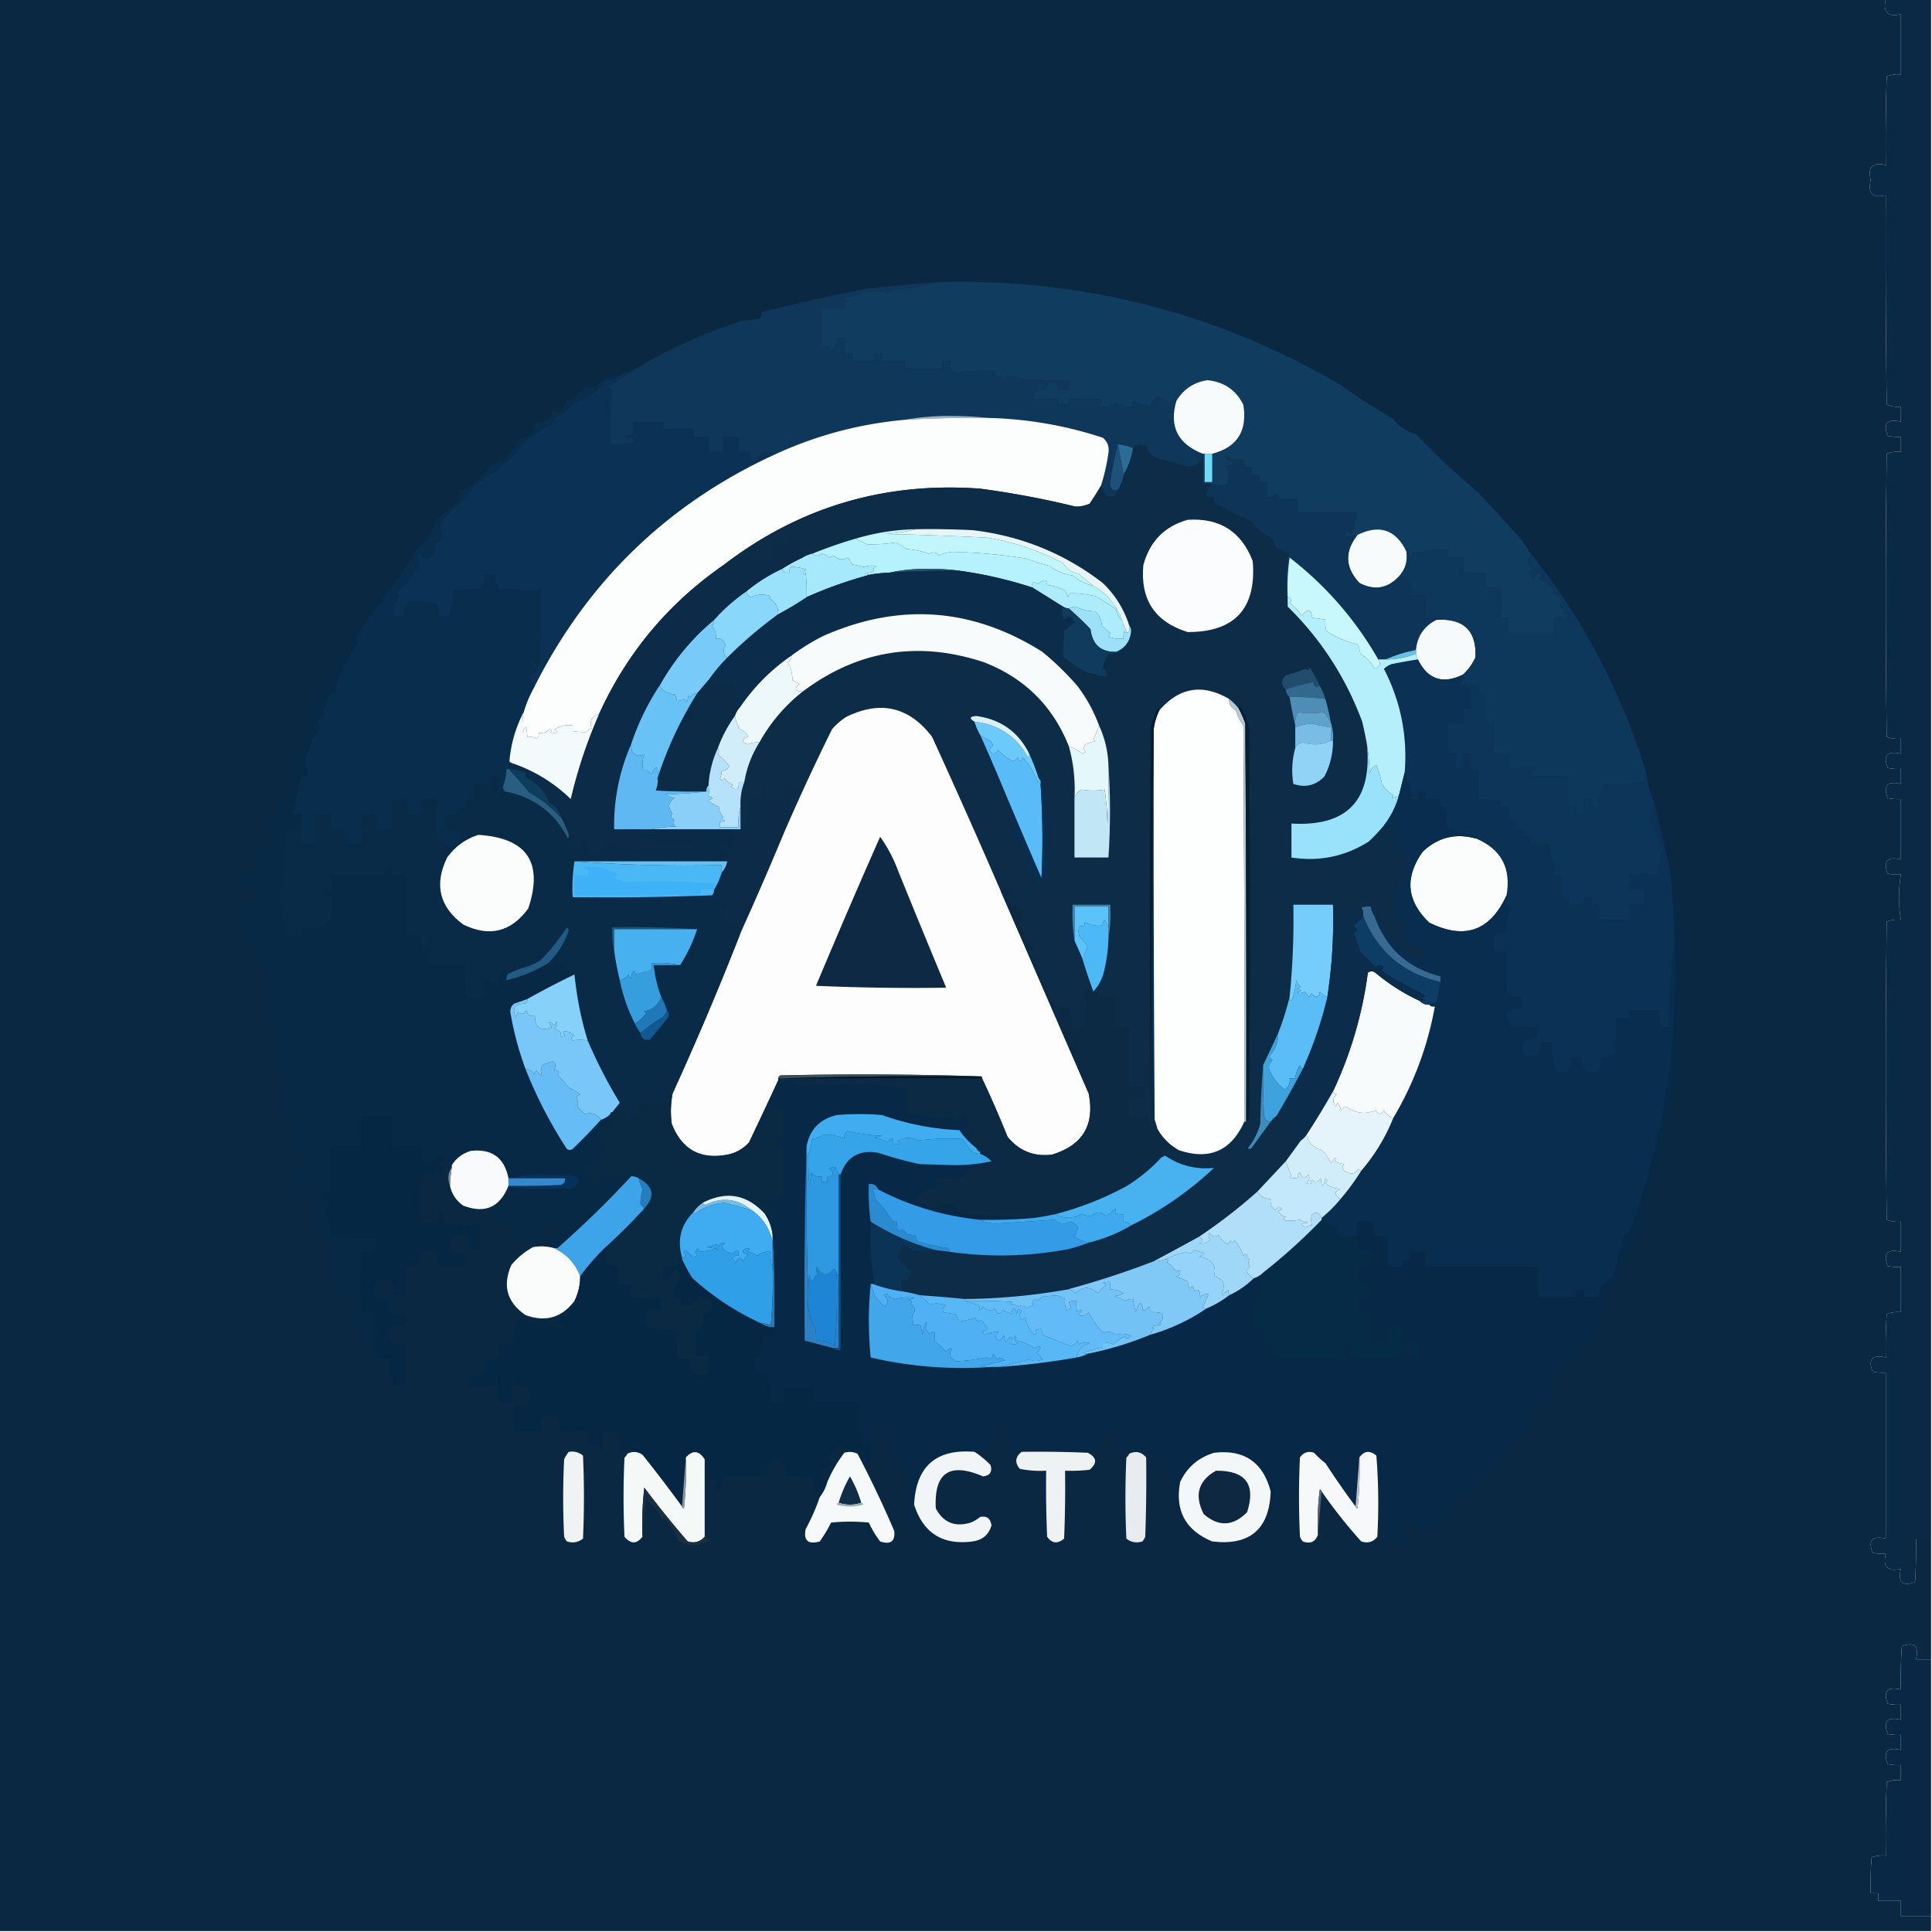 <?xml version="1.0" encoding="UTF-8"?>
<svg data-bbox="-0.5 -0.5 1024 1024" height="1024" width="1024" xmlns="http://www.w3.org/2000/svg" shape-rendering="geometricPrecision" text-rendering="geometricPrecision" image-rendering="optimizeQuality" fill-rule="evenodd" clip-rule="evenodd" data-type="ugc">
    <g>
        <path d="M-.5-.5h1000c-1.667 7 1 9.667 8 8v32c-2.62-.268-5.12.065-7.5 1-.5 15.663-.667 31.33-.5 47-6.994-1.672-9.661.994-8 8-1.661 7.006 1.006 9.672 8 8-.167 37.002 0 74.002.5 111 2.38.935 4.88 1.268 7.5 1v8c-7.16-1.68-9.493.82-7 7.5 2.31.497 4.64.663 7 .5v8c-2.62-.268-5.12.065-7.5 1-.667 50-.667 100 0 150 2.38.935 4.88 1.268 7.5 1v8c-7.16-1.68-9.493.82-7 7.5 2.31.497 4.64.663 7 .5v8c-7.16-1.68-9.493.82-7 7.5 2.31.497 4.64.663 7 .5v32c-7.16-1.68-9.493.82-7 7.5 2.31.497 4.64.663 7 .5-1.33 8-1.33 16 0 24-2.62-.268-5.12.065-7.5 1a6238.131 6238.131 0 0 0 0 158c2.38.935 4.88 1.268 7.5 1v16c-7.16-1.68-9.493.82-7 7.5 2.31.497 4.64.663 7 .5v24c-2.62-.268-5.12.065-7.5 1-.5 7.659-.666 15.326-.5 23-7.159-1.68-9.493.82-7 7.5 2.31.497 4.643.663 7 .5v88c-7.159-1.68-9.493.82-7 7.5 2.31.497 4.643.663 7 .5-1.667 7 1 9.667 8 8-1.68 7.159.82 9.493 7.5 7 .5-7.659.67-15.326.5-23h8v64h-8c1.68-7.159-.82-9.493-7.5-7-.5 7.659-.67 15.326-.5 23-7.16-1.68-9.493.82-7 7.5 2.31.497 4.64.663 7 .5v8c-7.16-1.68-9.493.82-7 7.5 2.31.497 4.64.663 7 .5v8c-7.16-1.68-9.493.82-7 7.5 2.31.497 4.64.663 7 .5v8c-2.62-.268-5.12.065-7.5 1a760.316 760.316 0 0 0-.5 39c-2.619-.268-5.119.065-7.5 1-.5 6.325-.666 12.658-.5 19h4v4h12v8h16v8H-.5V-.5Z" fill="#0a2842"/>
        <path d="M999.5-.5h24v816h-8c.17 7.674 0 15.341-.5 23-6.68 2.493-9.18.159-7.5-7-7 1.667-9.667-1-8-8a24.935 24.935 0 0 1-7-.5c-2.493-6.68-.159-9.18 7-7.5v-88a24.935 24.935 0 0 1-7-.5c-2.493-6.68-.159-9.18 7-7.5-.166-7.674 0-15.341.5-23 2.38-.935 4.88-1.268 7.5-1v-24c-2.36.163-4.69-.003-7-.5-2.493-6.68-.16-9.18 7-7.5v-16c-2.62.268-5.12-.065-7.5-1a6238.131 6238.131 0 0 1 0-158c2.38-.935 4.88-1.268 7.5-1-1.33-8-1.33-16 0-24-2.36.163-4.69-.003-7-.5-2.493-6.68-.16-9.18 7-7.5v-32c-2.36.163-4.69-.003-7-.5-2.493-6.68-.16-9.18 7-7.5v-8c-2.36.163-4.69-.003-7-.5-2.493-6.68-.16-9.18 7-7.5v-8c-2.62.268-5.12-.065-7.5-1-.667-50-.667-100 0-150 2.38-.935 4.88-1.268 7.5-1v-8c-2.36.163-4.69-.003-7-.5-2.493-6.68-.16-9.18 7-7.5v-8c-2.62.268-5.12-.065-7.5-1-.5-36.998-.667-73.998-.5-111-6.994 1.672-9.661-.994-8-8-1.661-7.006 1.006-9.672 8-8-.167-15.67 0-31.337.5-47 2.38-.935 4.88-1.268 7.5-1v-32c-7 1.667-9.667-1-8-8Z" fill="#0a2945"/>
        <path d="M497.5 149.5c76.505-1.959 147.505 16.208 213 54.5a312.153 312.153 0 0 0 28 18c3.009 4.17 7.009 6.837 12 8a349.925 349.925 0 0 0 32.5 30.5c7.695 8.359 15.362 16.693 23 25a117.874 117.874 0 0 0 5.5 8 96.578 96.578 0 0 0-2 6.5c3.168.582 3.501 1.582 1 3a54.628 54.628 0 0 0 2 4.5 26.585 26.585 0 0 0 2-3.5c3.283-.044 3.616.956 1 3a26.035 26.035 0 0 1 7.5 4.5c.492 1.049.326 2.049-.5 3 1.317-.187 2.65.48 4 2 1.247 1.542 1.247 3.042 0 4.5 1.894 1.101 2.561 2.434 2 4 .949.617 1.782.451 2.5-.5.38 4.143-.953 4.81-4 2-1.011.837-2.178 1.17-3.5 1v8h-24v-8h-4v-16h-8v-8h-12v-8h-8v-4c-5.895-.554-11.562.112-17 2a3.647 3.647 0 0 1-1.5-1c-.29 1.544-.956 2.877-2 4l-1-6a2.428 2.428 0 0 0-.5 2c-5.576-11.748-14.243-14.748-26-9a19.22 19.22 0 0 1-6 1c-.241-3.499.592-3.832 2.5-1 2.132-3.708 2.965-7.708 2.5-12h-31v-7h-10c.219-1.175-.114-2.175-1-3-1.35 1.45-3.016 2.117-5 2v-8h-4v-4h-4v-4h-4v-4c-3.383.243-6.549-.424-9.5-2-.667.667-.667 1.333 0 2 4.707 1.59 4.54 2.756-.5 3.5 1.158 1.009 1.825 2.342 2 4-.535 1.872-.535 3.538 0 5-2.85 1.759-5.85 1.926-9 .5h-5v-16h1v15h4v-15c13.251-3.462 18.751-12.128 16.5-26-3.903-7.792-10.237-12.125-19-13-7.261 1.105-12.761 4.772-16.5 11-.06-.543-.393-.876-1-1l-3 2a43.286 43.286 0 0 1-5.5-3c-2.637.601-3.804 2.267-3.5 5a22.908 22.908 0 0 1-9.5-3 4.934 4.934 0 0 0-.5 3c-3.211.488-6.044-.179-8.5-2-2.456 1.821-5.289 2.488-8.5 2v-4h-17v3h-6v-3h-13c.235-4.303 2.569-5.97 7-5 .201-3.85 2.034-4.85 5.5-3 .483.948.649 1.948.5 3h6v-5c-8.34.166-16.673 0-25-.5-3.322-2.167-6.488-2.334-9.5-.5-1.356-.88-2.856-1.214-4.5-1v-3a145.053 145.053 0 0 0-17 .5c-4.607 1.592-6.94-.241-7-5.5h-4v4h-20v-4h-12v-4h-4v4h-12v-4h-4a19.372 19.372 0 0 1 1-8c-1.503-.552-3.169-.552-5 0 .408 3.099-.759 5.433-3.5 7a4.934 4.934 0 0 1-.5-3h-4v-20h12c-.273-1.951.393-3.451 2-4.5l-4-1a42.283 42.283 0 0 0 12-3c4.39-.772 8.723-.606 13 .5 1.412-1.306 3.079-2.14 5-2.5 7.646-.071 14.979-1.238 22-3.5Z" fill="#103c60"/>
        <path d="M497.5 149.5c-7.021 2.262-14.354 3.429-22 3.5-1.921.36-3.588 1.194-5 2.5-4.277-1.106-8.61-1.272-13-.5a42.283 42.283 0 0 1-12 3l4 1c-1.607 1.049-2.273 2.549-2 4.5h-12v20h4a4.934 4.934 0 0 0 .5 3c2.741-1.567 3.908-3.901 3.5-7 1.831-.552 3.497-.552 5 0a19.372 19.372 0 0 0-1 8h4v4h12v-4h4v4h12v4h20v-4h4c.06 5.259 2.393 7.092 7 5.5a145.053 145.053 0 0 1 17-.5v3c1.644-.214 3.144.12 4.5 1 3.012-1.834 6.178-1.667 9.5.5 8.327.5 16.66.666 25 .5v5h-6a4.934 4.934 0 0 0-.5-3c-3.466-1.85-5.299-.85-5.5 3-4.431-.97-6.765.697-7 5h13v3h6v-3h17v4c3.211.488 6.044-.179 8.5-2 2.456 1.821 5.289 2.488 8.5 2a4.934 4.934 0 0 1 .5-3 22.908 22.908 0 0 0 9.5 3c-.304-2.733.863-4.399 3.5-5a43.286 43.286 0 0 0 5.5 3l3-2c.607.124.94.457 1 1-3.919 13.495.747 22.829 14 28-.402 4.469-2.902 6.802-7.5 7-5.48-1.459-10.98-2.959-16.5-4.5-3.267-1.096-5.267-3.263-6-6.5-2.777-1.028-5.11-.695-7 1-2.461-1.031-5.127-1.698-8-2a197.341 197.341 0 0 0-4 20c-.237 3.592 1.097 4.926 4 4-.885 3.764-3.052 4.764-6.5 3-.374-1.991-1.207-3.658-2.5-5a101.652 101.652 0 0 0 4-17.5c.474-3.292-.526-5.959-3-8-19.801-6.522-40.135-10.022-61-10.5-5.824-.666-11.824-1-18-1-8.887-.187-17.553.48-26 2-23.705 2.125-46.371 8.125-68 18-2.502-.814-5.002-1.147-7.5-1a15.311 15.311 0 0 1-4.5 5c-1.717-1.168-2.384-2.835-2-5h-6v-8h-8v8h-8v-8h-8v-4h-16v-4c-5.423.538-10.756.538-16 0v7c-1.478-.262-2.811.071-4 1 .891 1.09 1.891 1.09 3 0a11.38 11.38 0 0 1 2 2.5 49.555 49.555 0 0 1-13 1.5 207.49 207.49 0 0 1 1-28.5 7.248 7.248 0 0 1-2-2.5 52.139 52.139 0 0 0 11-7 271.57 271.57 0 0 1 60-27.5l9-1c.837-1.011 1.17-2.178 1-3.5a994.329 994.329 0 0 1 56-12.5 1096.789 1096.789 0 0 1 38-3.5Z" fill="#0e375a"/>
        <path d="M642.5 240.5h-5c-13.253-5.171-17.919-14.505-14-28 3.739-6.228 9.239-9.895 16.5-11 8.763.875 15.097 5.208 19 13 2.251 13.872-3.249 22.538-16.5 26Z" fill="#f8fbfc"/>
        <path d="M333.5 197.5a52.139 52.139 0 0 1-11 7 7.248 7.248 0 0 0 2 2.5 207.49 207.49 0 0 0-1 28.5c4.397.075 8.73-.425 13-1.5a11.38 11.38 0 0 0-2-2.5c-1.109 1.09-2.109 1.09-3 0 1.189-.929 2.522-1.262 4-1v-7c5.244.538 10.577.538 16 0v4h16v4h8v8h8v-8h8v8h6c-.384 2.165.283 3.832 2 5a15.311 15.311 0 0 0 4.5-5c2.498-.147 4.998.186 7.5 1-57.027 26.027-99.694 67.027-128 123-1.62-1.341-2.62-3.174-3-5.5 4.578-1.519 4.911-3.519 1-6l1-1.5 2.5 3 1-2c.5-12.996.667-25.996.5-39-7.341.166-14.674 0-22-.5-1.778-2.135-2.445-4.635-2-7.5h-6c.445 2.865-.222 5.365-2 7.5a98.432 98.432 0 0 1-14 .5l-2 14h-6c.256-2.292-.077-4.459-1-6.5a35.063 35.063 0 0 0-15-1c-1.778 2.135-2.445 4.635-2 7.5h-6c-.643-3.901.357-7.234 3-10a11.456 11.456 0 0 1-1-2.5c3.43-3.089 6.43-6.423 9-10l-1-1a8.43 8.43 0 0 1 4-.5c.046-2.932-.454-5.598-1.5-8a3.647 3.647 0 0 1 1.5-1c.749 1.512 1.916 2.512 3.5 3 1.3-1.207 2.8-1.874 4.5-2a18.453 18.453 0 0 1 .5-6 19.887 19.887 0 0 0 3.5-4c-1.062-2.603-1.228-5.27-.5-8a55.546 55.546 0 0 1 13-12 36.41 36.41 0 0 1 5.5-8.5c9.753-5.367 18.087-12.367 25-21a60.735 60.735 0 0 1 15-10c1.217-3.259 3.55-5.259 7-6a39.463 39.463 0 0 1 5-5.5c6.596-2.425 12.263-6.258 17-11.5 2.976-.705 5.642-1.871 8-3.5 1.068-.934 2.401-1.268 4-1Z" fill="#0b3254"/>
        <path d="M523.5 221.5a652.722 652.722 0 0 0-44 1c8.447-1.52 17.113-2.187 26-2 6.176 0 12.176.334 18 1Z" fill="#99b3cb"/>
        <path d="M523.5 221.5c20.865.478 41.199 3.978 61 10.5 2.474 2.041 3.474 4.708 3 8a101.652 101.652 0 0 1-4 17.5 153.067 153.067 0 0 1-6 9.5 17.899 17.899 0 0 1-7.5 1.5 481.403 481.403 0 0 0-50.5-9.5c-50.69-3.707-96.024 9.793-136 40.5-29.239 20.243-51.239 46.577-66 79-3.866 1.235-5.2 3.735-4 7.5a7.293 7.293 0 0 0-3 2 45.296 45.296 0 0 1-7-.5v-3c-3.719-.498-7.053.336-10 2.5 2.563.763 2.563 1.263 0 1.5l-2-.5c1.196-.654 1.196-1.154 0-1.5-1.673 1.586-3.673 2.253-6 2 .219 1.175-.114 2.175-1 3a9.108 9.108 0 0 0-5-1c-.339-5.955-1.172-6.622-2.5-2a45.558 45.558 0 0 1 .5-11 65.008 65.008 0 0 1 6-14c28.306-55.973 70.973-96.973 128-123 21.629-9.875 44.295-15.875 68-18a652.722 652.722 0 0 1 44-1Z" fill="#fcfdfd"/>
        <path d="M637.5 240.5v16h5c-2.35 1.713-3.35 4.047-3 7h4v3a344.191 344.191 0 0 0 20 10c2.713 4.036 6.38 7.036 11 9l2 5c2.233.364 4.066 1.364 5.5 3l1-1a167.806 167.806 0 0 0-1.5 15.5c.001 4.68.334 9.18 1 13.5 17.68 17.347 30.846 37.68 39.5 61a226.908 226.908 0 0 1 2.5 12c2.861 29.687-10.473 43.687-40 42v18c14.825 2.276 28.492-.557 41-8.5a95.356 95.356 0 0 0 8-8.5 31.147 31.147 0 0 1 2 2 14.972 14.972 0 0 1 3.5-3 270.745 270.745 0 0 1 2.5 18c1.631-1.559 2.464-3.559 2.5-6 .261 4.206.761 8.373 1.5 12.5-1.585 2.256-2.252 4.756-2 7.5h-3a111.911 111.911 0 0 0-1 19h4v11c2.782.273 4.949 1.606 6.5 4 2.332-1.382 3.999-.716 5 2a12.93 12.93 0 0 1 .5 5 50.922 50.922 0 0 1-14-6c-.961-2.795-2.794-4.795-5.5-6-2.739-4.319-5.073-8.986-7-14a2.428 2.428 0 0 0-.5 2c-1.037-1.43-1.704-3.097-2-5-2.657-1.513-4.99-1.013-7 1.5a34.041 34.041 0 0 0-7.5 1.5 66.525 66.525 0 0 0-2.5 5.5 32.647 32.647 0 0 0 2 4.5c-.318 1.147-.984 1.981-2 2.5a4.457 4.457 0 0 1 2 1.5 28.043 28.043 0 0 0-1.5 5 7.293 7.293 0 0 1-2-3 196.99 196.99 0 0 0-1.5-20h-21a409.913 409.913 0 0 1-2 49 155.708 155.708 0 0 1-6 19 1188.561 1188.561 0 0 1-8 17 475.007 475.007 0 0 0-1.5 31c-1.316 4.798-3.483 9.131-6.5 13 .855.793 1.689.46 2.5-1 3.176-4.363 6.343-8.696 9.5-13a10.165 10.165 0 0 1 3-3 116.408 116.408 0 0 0 4.5-3c3.379 1.508 3.213 2.841-.5 4-.952 1.545-1.285 3.212-1 5 4.471.172 4.804 1.006 1 2.5 2.269.758 4.436.591 6.5-.5l2.5 5-8 11c-4.972 5.307-9.972 10.64-15 16a283.127 283.127 0 0 1-31 24 2019.677 2019.677 0 0 1-24 13 462.248 462.248 0 0 1-46 15 329.71 329.71 0 0 1-54 5 729.386 729.386 0 0 0-24-2 68.688 68.688 0 0 0-9-2 19.22 19.22 0 0 1-1-6h4c-.02-1.643.647-2.976 2-4a96.24 96.24 0 0 1-8-8.5 34.456 34.456 0 0 0 3-6.5c5.081 3.948 10.748 4.948 17 3l8 1c21.061 2.989 42.061 2.489 63-1.5 3.833-1.034 7.499-2.2 11-3.5 7.857-1.935 15.19-4.935 22-9 16.147-7.971 30.813-18.138 44-30.5-9.521.966-18.187-1.201-26-6.5-.683.363-1.35.696-2 1 .086-.996-.248-1.829-1-2.5a9.454 9.454 0 0 0 2.5-1.5c2.418.279 4.918.279 7.5 0 16.333 5.63 27.999.63 35-15h1c.722-.418 1.222-1.084 1.5-2 .667-69 .667-138 0-207a45.892 45.892 0 0 0-4-10c-.69-1.238-1.19-1.238-1.5 0a28.071 28.071 0 0 0-5-5c-14.055-8.249-26.388-6.249-37 6-.31-1.238-.81-1.238-1.5 0a49.887 49.887 0 0 0-3 9c-.667 68.667-.667 137.333 0 206 .167-68.501.667-136.835 1.5-205-.167 69.001 0 138.001.5 207a42.47 42.47 0 0 1 1.5 5c-1.325-1.453-2.158-1.119-2.5 1l-3-8c-8.333 3.333-11.333.667-9-8 2.381-.935 4.881-1.268 7.5-1v-6c-2.619.268-5.119-.065-7.5-1a481.165 481.165 0 0 1-.5-31c-2.619.268-5.119-.065-7.5-1a112.97 112.97 0 0 1-.5-15c-4.25.581-7.916-.419-11-3-1.624.14-2.79-.527-3.5-2-.318 1.561-1.151 2.728-2.5 3.5 1.016.519 1.682 1.353 2 2.5.128 4.78.128 9.614 0 14.5-2.599.769-5.099.602-7.5-.5.094-5.188-.406-8.188-1.5-9a17.65 17.65 0 0 0-6-.5c2.267 1.081 2.434 2.581.5 4.5a779.242 779.242 0 0 1-15.5-34c.346-1.196.846-1.196 1.5 0 .667-1.667.667-3.333 0-5-.667 1.333-1.333 1.333-2 0a103.382 103.382 0 0 0-4.5-8.5c.409-2.947 1.409-5.614 3-8-3.05-2.034-6.383-3.701-10-5l2-6c-1.647-1.314-3.314-1.147-5 .5a4361.759 4361.759 0 0 0-36.5-82c-12.201-15.926-27.368-19.426-45.5-10.5a34.706 34.706 0 0 0-7.5 6.5 1195.197 1195.197 0 0 0-25.5 55 32.462 32.462 0 0 1 .5-8c.667-1.333 1.333-1.333 2 0a9.454 9.454 0 0 1 1.5-2.5 64.973 64.973 0 0 1-2-7c.628-2.526 1.961-3.359 4-2.5.952-1.545 1.285-3.212 1-5h-6a18.453 18.453 0 0 1-.5 6c-7.1 4.156-10.6 2.156-10.5-6a26.585 26.585 0 0 0-2 3.5c-.949.617-1.782.451-2.5-.5l-1 4a4.457 4.457 0 0 0-1.5-2c-1.053 3.315-1.053 6.648 0 10h-3a12.93 12.93 0 0 1-.5 5 547.49 547.49 0 0 0-2.5-9c-.229-4.505.437-8.839 2-13 1.284-7.56 3.95-14.56 8-21 5.851-10.52 13.517-19.52 23-27 29.187-21.867 61.187-27.034 96-15.5 21.49 8.324 36.49 23.157 45 44.5a84.421 84.421 0 0 1 3 27v32h18c1.102-16.495 1.102-32.829 0-49-.284-7.439-1.951-14.439-5-21a80.428 80.428 0 0 0-11.5-21 156.8 156.8 0 0 0-18.5-18c3.054.696 5.72 2.196 8 4.5 1.887.78 3.554.613 5-.5 5.894 5.444 12.894 8.444 21 9 .203-1.89-.463-3.39-2-4.5a31.395 31.395 0 0 1 3-7.5c1.599.268 2.932-.066 4-1 4.826-1.947 7.492-5.613 8-11-.02-1.226-.353-2.226-1-3-2.736-8.625-7.402-16.125-14-22.5-20.333-15.659-43.333-24.992-69-28-9.994-.5-19.994-.666-30-.5-10.944.2-21.611 1.867-32 5a233.42 233.42 0 0 0-23 8 16.339 16.339 0 0 0-5 2v-8c-2.829.175-4.496-1.158-5-4a100.262 100.262 0 0 0-2 5.5c-1.607.115-3.107-.385-4.5-1.5a3.943 3.943 0 0 0-2 1 26.67 26.67 0 0 1-1.5 6.5 24.362 24.362 0 0 1-10 1.5 4.934 4.934 0 0 1-.5 3 27.122 27.122 0 0 1-5-6 9.454 9.454 0 0 1-2.5 1.5l1 1a25.607 25.607 0 0 1-10 3.5c39.976-30.707 85.31-44.207 136-40.5a481.403 481.403 0 0 1 50.5 9.5c2.63.036 5.13-.464 7.5-1.5 2.15-3.147 4.15-6.313 6-9.5 1.293 1.342 2.126 3.009 2.5 5 3.448 1.764 5.615.764 6.5-3a20.532 20.532 0 0 0 3-8c2.57-4.242 4.237-8.909 5-14 1.89-1.695 4.223-2.028 7-1 .733 3.237 2.733 5.404 6 6.5 5.52 1.541 11.02 3.041 16.5 4.5 4.598-.198 7.098-2.531 7.5-7Z" fill="#0d2c47"/>
        <path d="M638.5 240.5h4v15h-4v-15Z" fill="#6edbf7"/>
        <path d="M592.5 235.5c2.873.302 5.539.969 8 2-.763 5.091-2.43 9.758-5 14-1.003-5.364-2.003-10.698-3-16Z" fill="#2b6c97"/>
        <path d="M592.5 235.5c.997 5.302 1.997 10.636 3 16a20.532 20.532 0 0 1-3 8c-2.903.926-4.237-.408-4-4a197.341 197.341 0 0 1 4-20Z" fill="#1d517a"/>
        <path d="M629.5 275.5c17.01-1.089 28.51 6.244 34.5 22 1.948 25.047-9.552 37.547-34.5 37.5-17.377-5.398-25.21-17.231-23.5-35.5 3.388-12.553 11.222-20.553 23.5-24Z" fill="#fbfcfd"/>
        <path d="M329.5 198.5c-2.358 1.629-5.024 2.795-8 3.5-4.737 5.242-10.404 9.075-17 11.5a39.463 39.463 0 0 0-5 5.5c-3.45.741-5.783 2.741-7 6a60.735 60.735 0 0 0-15 10c-6.913 8.633-15.247 15.633-25 21a36.41 36.41 0 0 0-5.5 8.5 55.546 55.546 0 0 0-13 12c-.728 2.73-.562 5.397.5 8a19.887 19.887 0 0 1-3.5 4 18.453 18.453 0 0 0-.5 6c-1.7.126-3.2.793-4.5 2-1.584-.488-2.751-1.488-3.5-3a3.647 3.647 0 0 0-1.5 1c1.046 2.402 1.546 5.068 1.5 8a8.43 8.43 0 0 0-4 .5l1 1c-2.57 3.577-5.57 6.911-9 10 .235.873.569 1.707 1 2.5-2.643 2.766-3.643 6.099-3 10h6c-.445-2.865.222-5.365 2-7.5a35.063 35.063 0 0 1 15 1c.923 2.041 1.256 4.208 1 6.5h6l2-14a98.432 98.432 0 0 0 14-.5c1.778-2.135 2.445-4.635 2-7.5h6c-.445 2.865.222 5.365 2 7.5 7.326.5 14.659.666 22 .5.167 13.004 0 26.004-.5 39l-1 2-2.5-3-1 1.5c3.911 2.481 3.578 4.481-1 6 .38 2.326 1.38 4.159 3 5.5a65.008 65.008 0 0 0-6 14c-4.213 8.143-6.713 16.81-7.5 26 .383.556.883.889 1.5 1a10.165 10.165 0 0 1-3 3 44.36 44.36 0 0 1-2 10c.363.683.696 1.35 1 2-2.439 1.149-3.772.149-4-3l1-2c.896 1.006 1.562 1.006 2 0-1.746-2.354-4.079-3.354-7-3v4c-7-1.667-9.667 1-8 8h-4v4c-3-.333-4.333 1-4 4h-8v8c3.795-.124 7.129 1.043 10 3.5-1.511 2.524-3.678 4.357-6.5 5.5-1.897-.396-3.397-1.396-4.5-3l-2 2a144.841 144.841 0 0 1-1-24h-8v8h-8c1.751-6.607-.582-9.107-7-7.5a62.792 62.792 0 0 0-1 15.5h-8c1.751-6.607-.582-9.107-7-7.5a62.792 62.792 0 0 0-1 15.5h-8c1.667-7-1-9.667-8-8v-8h-8v16h-8v-16h-4a308.98 308.98 0 0 1 4-20h4a24.073 24.073 0 0 1-1.5-9c1.458-6.084 3.958-11.75 7.5-17a10.305 10.305 0 0 0-1-3 57.638 57.638 0 0 0 6-14.5 4.934 4.934 0 0 1 3-.5c.307-4.272 1.473-8.272 3.5-12a77.377 77.377 0 0 1 8-13c.684-1.284.517-2.451-.5-3.5a328.416 328.416 0 0 1 17-25.5c5.218-6.079 9.718-12.746 13.5-20a47.268 47.268 0 0 1 7-7 736.747 736.747 0 0 0 4.5-8.5l-1-1a337.98 337.98 0 0 1 13-10.5 13.116 13.116 0 0 0 1-7 8.43 8.43 0 0 0 4-.5c4.956-3.667 9.289-8 13-13l6-2a41.885 41.885 0 0 0 9-12c5.096.07 7.762-2.43 8-7.5 5.052.224 8.218-2.109 9.5-7 1.388 1.054 2.888 1.22 4.5.5a60.667 60.667 0 0 0 3-5.5c4.258-1.599 7.591-4.266 10-8 1.598.985 3.265 1.151 5 .5 3.952-3.812 8.619-5.979 14-6.5Z" fill="#082d4d"/>
        <path d="M745.5 292.5c.662 4.995-.672 9.328-4 13-6.012 6.463-13.012 7.63-21 3.5-7.611-8.221-7.945-16.721-1-25.5 11.757-5.748 20.424-2.748 26 9Z" fill="#f8fbfc"/>
        <path d="M485.5 280.5c-5.12 1.297-10.454 2.131-16 2.5a1771.61 1771.61 0 0 1 54 2c14.072 2.413 27.405 6.913 40 13.5 1.793 3.066 4.46 4.9 8 5.5a332.308 332.308 0 0 0 8 6.5 26.584 26.584 0 0 1-11-5.5c-4.525-.56-8.525-2.227-12-5a189.61 189.61 0 0 1-13-4 285.308 285.308 0 0 0-38.5-3.5c-2.707.128-5.207.795-7.5 2-1.094-1.803-2.761-2.136-5-1a48.127 48.127 0 0 0-12-2.5l-5.5-3.5a90.068 90.068 0 0 1-15.5 1 253.979 253.979 0 0 1-6-3c10.389-3.133 21.056-4.8 32-5Z" fill="#c1f6fc"/>
        <path d="M453.5 285.5c1.896.981 3.896 1.981 6 3a90.068 90.068 0 0 0 15.5-1l5.5 3.5a48.127 48.127 0 0 1 12 2.5c2.239-1.136 3.906-.803 5 1 2.293-1.205 4.793-1.872 7.5-2a285.308 285.308 0 0 1 38.5 3.5 189.61 189.61 0 0 0 13 4c3.475 2.773 7.475 4.44 12 5a26.584 26.584 0 0 0 11 5.5c7.29 4.273 12.29 10.273 15 18-1.511-1.458-2.511-3.291-3-5.5a93.19 93.19 0 0 0-11-7c-4.808-1.123-9.308-1.623-13.5-1.5l-1 2a11.333 11.333 0 0 0-1.5-3.5 28.946 28.946 0 0 0-10-3c1.024-1.367.524-2.2-1.5-2.5a9.258 9.258 0 0 0-2.5 2c-3.035-1.54-4.035-.873-3 2a220.549 220.549 0 0 0-39-9c-4.822-.666-9.822-.999-15-1-7.562-.179-14.895.488-22 2-3.36.116-6.693.449-10 1a4.934 4.934 0 0 1-3-.5l5-1c-.958-1.147-.625-2.147 1-3-2.18-.419-4.346-.252-6.5.5a91.567 91.567 0 0 1-6.5-1.5 26.585 26.585 0 0 0-2-3.5c-2.791 1.54-5.291 1.206-7.5-1l-3 1c-.804-1.304-1.971-1.971-3.5-2-1.682 1.307-3.348 1.307-5 0a233.42 233.42 0 0 1 23-8Z" fill="#b6f2fd"/>
        <path d="M430.5 293.5c1.652 1.307 3.318 1.307 5 0 1.529.029 2.696.696 3.5 2l3-1c2.209 2.206 4.709 2.54 7.5 1a26.585 26.585 0 0 1 2 3.5 91.567 91.567 0 0 0 6.5 1.5c2.154-.752 4.32-.919 6.5-.5-1.625.853-1.958 1.853-1 3l-5 1a4.934 4.934 0 0 0 3 .5 226.23 226.23 0 0 0-34 12 84.902 84.902 0 0 0-.5-13c-.654 1.196-1.154 1.196-1.5 0a4.457 4.457 0 0 1 2-1.5c-2.795-1.143-5.628-1.643-8.5-1.5a4.934 4.934 0 0 0-.5 3c-1.88.271-3.213-.396-4-2a86.664 86.664 0 0 1 11-6 16.339 16.339 0 0 1 5-2Z" fill="#a6e9fc"/>
        <path d="M719.5 283.5c-6.945 8.779-6.611 17.279 1 25.5 7.988 4.13 14.988 2.963 21-3.5a18.155 18.155 0 0 1 5.5 2c.497 2.646.664 5.313.5 8h8v12a19.22 19.22 0 0 1 6 1c-6.64 3.278-10.307 8.611-11 16-5.611 1.064-10.944 2.731-16 5h-4c-12.058-21.064-27.725-39.064-47-54a111.148 111.148 0 0 0-1 21v5c-.666-4.32-.999-8.82-1-13.5.276-5.353.776-10.52 1.5-15.5l-1 1c-1.434-1.636-3.267-2.636-5.5-3l-2-5c-4.62-1.964-8.287-4.964-11-9a344.191 344.191 0 0 1-20-10v-3h-4c-.35-2.953.65-5.287 3-7 3.15 1.426 6.15 1.259 9-.5-.535-1.462-.535-3.128 0-5-.175-1.658-.842-2.991-2-4 5.04-.744 5.207-1.91.5-3.5-.667-.667-.667-1.333 0-2 2.951 1.576 6.117 2.243 9.5 2v4h4v4h4v4h4v8c1.984.117 3.65-.55 5-2 .886.825 1.219 1.825 1 3h10v7h31c.465 4.292-.368 8.292-2.5 12-1.908-2.832-2.741-2.499-2.5 1a19.22 19.22 0 0 0 6-1Z" fill="#0e3557"/>
        <path d="M485.5 280.5c10.006-.166 20.006 0 30 .5 25.667 3.008 48.667 12.341 69 28 6.598 6.375 11.264 13.875 14 22.5.354 2.267.021 3.601-1 4a65.75 65.75 0 0 1-3-7c-2.71-7.727-7.71-13.727-15-18a332.308 332.308 0 0 1-8-6.5c-3.54-.6-6.207-2.434-8-5.5-12.595-6.587-25.928-11.087-40-13.5a1771.61 1771.61 0 0 0-54-2c5.546-.369 10.88-1.203 16-2.5Z" fill="#e7f5f8"/>
        <path d="M508.5 302.5a473.583 473.583 0 0 0-37 1c7.105-1.512 14.438-2.179 22-2 5.178.001 10.178.334 15 1Z" fill="#29566d"/>
        <path d="M508.5 302.5a220.549 220.549 0 0 1 39 9l16 10c-.779 2.575-.613 4.908.5 7 2.465-2.735 4.298-2.235 5.5 1.5-1.56 1.041-3.394 2.541-5.5 4.5a276.07 276.07 0 0 0-.5 13c.355 1.022 1.022 1.689 2 2-1.446 1.113-3.113 1.28-5 .5-2.28-2.304-4.946-3.804-8-4.5-37.073-23.38-75.739-26.214-116-8.5a109.734 109.734 0 0 0-17 10.5c-10.667 7.333-19.667 16.333-27 27-1.249-1.636-2.916-2.803-5-3.5a4.934 4.934 0 0 1 3-.5c-1.969-1.852-2.969-4.852-3-9-2.07-.051-3.903.615-5.5 2a30.738 30.738 0 0 0-6.5-3 85.582 85.582 0 0 1 10-12 227.8 227.8 0 0 1 27-23 168.886 168.886 0 0 0 15-9 226.23 226.23 0 0 1 34-12 76.926 76.926 0 0 1 10-1 473.583 473.583 0 0 1 37-1Z" fill="#0b2c4b"/>
        <path d="M730.5 349.5c1.515 2.418.849 4.085-2 5-1.669-3.424-4.169-6.09-7.5-8a14.72 14.72 0 0 0-1.5-5 51.714 51.714 0 0 1-16.5-7 18.453 18.453 0 0 1-.5-6 51.569 51.569 0 0 0-7-1c-.549-4.757-2.382-5.09-5.5-1a30.72 30.72 0 0 0-6.5-7c1.277-1.422.943-2.422-1-3-.33-7.032.003-14.032 1-21 19.275 14.936 34.942 32.936 47 54Z" fill="#c8f7fc"/>
        <path d="M427.5 316.5a168.886 168.886 0 0 1-15 9c.002-3.897-1.665-6.73-5-8.5l1-1c-3.423-1.252-6.923-1.085-10.5.5-1.417-.578-2.25-1.578-2.5-3a87.44 87.44 0 0 1 19-12c.787 1.604 2.12 2.271 4 2a4.934 4.934 0 0 1 .5-3c2.872-.143 5.705.357 8.5 1.5a4.457 4.457 0 0 0-2 1.5c.346 1.196.846 1.196 1.5 0 .499 4.321.666 8.654.5 13Z" fill="#9ae1fb"/>
        <path d="M594.5 328.5a65.75 65.75 0 0 0 3 7c-.617-.111-1.117-.444-1.5-1a8.43 8.43 0 0 0-.5 4 16.873 16.873 0 0 1-8-1l1-2a25.513 25.513 0 0 1-4.5-4c-.272-2.932-1.438-5.432-3.5-7.5-3.568.009-7.068-.825-10.5-2.5a10.98 10.98 0 0 0-3.5 1 5.727 5.727 0 0 1-3-1l-16-10c-1.035-2.873-.035-3.54 3-2a9.258 9.258 0 0 1 2.5-2c2.024.3 2.524 1.133 1.5 2.5a28.946 28.946 0 0 1 10 3 11.333 11.333 0 0 1 1.5 3.5l1-2c4.192-.123 8.692.377 13.5 1.5a93.19 93.19 0 0 1 11 7c.489 2.209 1.489 4.042 3 5.5Z" fill="#acecfc"/>
        <path d="M395.5 313.5c.25 1.422 1.083 2.422 2.5 3 3.577-1.585 7.077-1.752 10.5-.5l-1 1c3.335 1.77 5.002 4.603 5 8.5a227.8 227.8 0 0 0-27 23c-2.187-1.782-2.52-3.948-1-6.5-.719-2.556-2.386-3.723-5-3.5.169-2.412-.497-4.579-2-6.5a14.093 14.093 0 0 0 1-3.5 93.31 93.31 0 0 1 17-15Z" fill="#89d7fa"/>
        <path d="M597.5 335.5c1.021-.399 1.354-1.733 1-4 .647.774.98 1.774 1 3-.508 5.387-3.174 9.053-8 11-8.038.135-12.538-3.865-13.5-12a176.296 176.296 0 0 0-11.5-11 10.98 10.98 0 0 1 3.5-1c3.432 1.675 6.932 2.509 10.5 2.5 2.062 2.068 3.228 4.568 3.5 7.5a25.513 25.513 0 0 0 4.5 4l-1 2a16.873 16.873 0 0 0 8 1 8.43 8.43 0 0 1 .5-4c.383.556.883.889 1.5 1Z" fill="#9de1f9"/>
        <path d="M552.5 345.5a156.8 156.8 0 0 1 18.5 18 80.428 80.428 0 0 1 11.5 21 70.87 70.87 0 0 1-3 7.5l1 1a14.72 14.72 0 0 0-5 1.5c-1.333 1.333-1.333 2.667 0 4l-1.5 1a39.94 39.94 0 0 0-7.5-4c-8.51-21.343-23.51-36.176-45-44.5-34.813-11.534-66.813-6.367-96 15.5-4.041-.002-4.708-1.335-2-4a26.585 26.585 0 0 0-3.5-2c.021-3.509-.812-6.675-2.5-9.5 1.473-.71 2.14-1.876 2-3.5 5.304-3.99 10.97-7.49 17-10.5 40.261-17.714 78.927-14.88 116 8.5Z" fill="#f8fbfb"/>
        <path d="M761.5 328.5c14.395-.77 21.229 5.897 20.5 20-1.611 3.438-3.777 6.438-6.5 9-10.772 5.313-18.772 2.646-24-8a5.727 5.727 0 0 1-1-3v-2c.693-7.389 4.36-12.722 11-16Z" fill="#f6fafb"/>
        <path d="M811.5 293.5c27.645 34.615 47.978 73.281 61 116a9.108 9.108 0 0 1-1 5 222.728 222.728 0 0 1-21 1.5c-2.654 3.327-3.654 7.161-3 11.5h-4v-4h-4v8h-4v-4h-4v-16h-20c-.273-1.951.393-3.451 2-4.5l-2-1c-3.795.992-7.795 1.492-12 1.5v-8h-8v-16h-4c-.644-5.893-.644-11.227 0-16h-4v-4h-8a2.428 2.428 0 0 1-2-.5c1.655-1.444 2.322-3.278 2-5.5 2.723-2.562 4.889-5.562 6.5-9 .729-14.103-6.105-20.77-20.5-20a19.22 19.22 0 0 0-6-1v-12h-8a32.462 32.462 0 0 0-.5-8 18.155 18.155 0 0 0-5.5-2c3.328-3.672 4.662-8.005 4-13a2.428 2.428 0 0 1 .5-2l1 6c1.044-1.123 1.71-2.456 2-4 .414.457.914.791 1.5 1 5.438-1.888 11.105-2.554 17-2v4h8v8h12v8h8v16h4v8h24v-8c1.322.17 2.489-.163 3.5-1 3.047 2.81 4.38 2.143 4-2-.718.951-1.551 1.117-2.5.5.561-1.566-.106-2.899-2-4 1.247-1.458 1.247-2.958 0-4.5-1.35-1.52-2.683-2.187-4-2 .826-.951.992-1.951.5-3a26.035 26.035 0 0 0-7.5-4.5c2.616-2.044 2.283-3.044-1-3a26.585 26.585 0 0 1-2 3.5 54.628 54.628 0 0 1-2-4.5c2.501-1.418 2.168-2.418-1-3a96.578 96.578 0 0 1 2-6.5Z" fill="#0d375b"/>
        <path d="M378.5 328.5a14.093 14.093 0 0 1-1 3.5c1.503 1.921 2.169 4.088 2 6.5 2.614-.223 4.281.944 5 3.5-1.52 2.552-1.187 4.718 1 6.5a85.582 85.582 0 0 0-10 12l-6 7c-1.624-.14-2.79.527-3.5 2l-1-1-1 4a4.457 4.457 0 0 0-1.5-2 6.846 6.846 0 0 1-4 1c.17-1.322-.163-2.489-1-3.5-3.534-.259-6.2-1.759-8-4.5 7.581-13.557 17.247-25.224 29-35Z" fill="#78cbf9"/>
        <path d="M563.5 321.5c.891.61 1.891.943 3 1a176.296 176.296 0 0 1 11.5 11c.962 8.135 5.462 12.135 13.5 12-1.068.934-2.401 1.268-4 1a31.395 31.395 0 0 0-3 7.5c1.537 1.11 2.203 2.61 2 4.5-8.106-.556-15.106-3.556-21-9-.978-.311-1.645-.978-2-2 .06-4.223.227-8.556.5-13 2.106-1.959 3.94-3.459 5.5-4.5-1.202-3.735-3.035-4.235-5.5-1.5-1.113-2.092-1.279-4.425-.5-7Z" fill="#103b5c"/>
        <path d="M750.5 344.5v2c-5.108 2.021-10.442 3.021-16 3 5.056-2.269 10.389-3.936 16-5Z" fill="#66c1e5"/>
        <path d="M419.5 347.5c.14 1.624-.527 2.79-2 3.5 1.688 2.825 2.521 5.991 2.5 9.5a26.585 26.585 0 0 1 3.5 2c-2.708 2.665-2.041 3.998 2 4-9.483 7.48-17.149 16.48-23 27a11.988 11.988 0 0 0-6 1c-3.723-1.011-3.723-2.345 0-4-.87-2.026-2.37-3.359-4.5-4a29.278 29.278 0 0 1-2.5-7 11.743 11.743 0 0 1 3-5c7.333-10.667 16.333-19.667 27-27Z" fill="#edf8fb"/>
        <path d="M205.5 313.5a328.416 328.416 0 0 0-17 25.5c1.017 1.049 1.184 2.216.5 3.5a77.377 77.377 0 0 0-8 13c-2.027 3.728-3.193 7.728-3.5 12a4.934 4.934 0 0 0-3 .5 57.638 57.638 0 0 1-6 14.5c.487.946.82 1.946 1 3-3.542 5.25-6.042 10.916-7.5 17-.078 3.07.422 6.07 1.5 9h-4a308.98 308.98 0 0 0-4 20h4v9h-8a645.674 645.674 0 0 1-3 34.5l1 11.5a7.248 7.248 0 0 1 2.5 2c.497 2.31.663 4.643.5 7h7v-4c13 2.333 18.333-3 16-16h-4v-4h4v-8h28v-4h4v4h8v32h8v8h4v8h19a70.907 70.907 0 0 0 1 16.5c7.995 2.506 10.995-.328 9-8.5 3.152-.453 5.652.547 7.5 3 .013-2.503.846-5.003 2.5-7.5a21.341 21.341 0 0 1 9-1.5 219.403 219.403 0 0 1-6 2.5c-.837 1.011-1.17 2.178-1 3.5 7.861-1.839 15.194-4.839 22-9 1.35 2.606 2.85 2.606 4.5 0 1.667 1.333 3.333 1.333 5 0 .617.949.451 1.782-.5 2.5 1.931.902 3.597 2.069 5 3.5a444.503 444.503 0 0 0-25 13c-2.312.82-4.646 1.653-7 2.5-1.444 1.126-2.11 2.626-2 4.5a165.884 165.884 0 0 0 8 30 233.142 233.142 0 0 0 22 42.5c1 .667 2 .667 3 0a326.819 326.819 0 0 0 15-15.5 11.743 11.743 0 0 0 5-3c.324 1.312.991 2.145 2 2.5l-1.5 4.5c-1.956-.284-4.123-.284-6.5 0 .028 2.082-.639 3.916-2 5.5a20.532 20.532 0 0 0 4.5 2.5 16.242 16.242 0 0 1 0 8 269.46 269.46 0 0 0-10.5 3c-.526 3.308.807 5.474 4 6.5-.696 1.488-.362 2.988 1 4.5a6.846 6.846 0 0 1 4-1c-.17-1.322.163-2.489 1-3.5a56.68 56.68 0 0 1 15 .5 525.1 525.1 0 0 1-39 38c-2.011-1.839-4.344-3.339-7-4.5a53.73 53.73 0 0 1 9-2.5 54.628 54.628 0 0 0-4.5-2c-.507-1.496-.007-2.663 1.5-3.5a18.453 18.453 0 0 0-6-.5c.854 5.88-1.48 8.047-7 6.5 1.406 3.673.073 5.84-4 6.5l-2-1a9.425 9.425 0 0 0 3-3 9.86 9.86 0 0 0-6-1 18.453 18.453 0 0 1-.5 6 98.432 98.432 0 0 1-.5-14c-4.233-.606-8.233-2.106-12-4.5 1.149-3.252 3.482-5.085 7-5.5l2.5-3c.691 2.391 1.691 2.391 3 0a12.93 12.93 0 0 0 .5-5c-1.291.237-2.291-.096-3-1 10.993.785 21.993.952 33 .5 5.944-3.304 5.944-5.638 0-7l-16-.5c-5.711.005-11.044.672-16 2h-1c-2.146-10.918-8.813-15.751-20-14.5-4.337 1.317-7.67 3.817-10 7.5a6.547 6.547 0 0 0-3-3c-1.663-2.552-3.33-2.386-5 .5a32.462 32.462 0 0 1-8 .5v-8h-16v-16h-16v16h-16v24h-4v4h4c-1.85 2.24-2.85 4.906-3 8 1.935 3.622 2.935 7.622 3 12 8.075-.001 15.909.332 23.5 1 1.667 6.667-.667 8.667-7 6a145.24 145.24 0 0 1-1.5 16.5 70.907 70.907 0 0 1 1 16.5c2.619-.268 5.119.065 7.5 1 .499 4.655.666 9.321.5 14h-7c-.172-9.31-.672-9.31-1.5 0-.494-4.231-1.994-7.898-4.5-11-.243-2.422.757-4.088 3-5a9.86 9.86 0 0 0 1-6 50.464 50.464 0 0 1-10-.5l-1.5-1.5c-.014-3.404-1.347-6.07-4-8a242.43 242.43 0 0 1-.5-22c-2.865.445-5.365-.222-7.5-2a242.43 242.43 0 0 1-.5-22c-3.246-.365-5.912.635-8 3-4.534-4.944-4.868-10.11-1-15.5 1.891-.309 3.225.525 4 2.5l1-3-8-16c-.243-2.422.757-4.088 3-5a9.86 9.86 0 0 0 1-6c-6.467 1.775-10.133-.559-11-7a28.686 28.686 0 0 0 3-11.5c.149-3.217-1.018-5.717-3.5-7.5-.5-7.659-.666-15.326-.5-23h-3c-.255-10.67-.588-21.336-1-32h-3v-4h-4v-8h-4v-8h-4a60.931 60.931 0 0 1 .5-11c2.381-.935 4.881-1.268 7.5-1v-8c-7 1.667-9.667-1-8-8h8v-16h8v-16h4v-8h6a127.957 127.957 0 0 1 4-18.5c-3.105-3.284-2.438-5.117 2-5.5a41.06 41.06 0 0 1 3.5-8l1-15c1.011-.837 2.178-1.17 3.5-1 1.578-4.777 2.411-9.777 2.5-15 1.699-.906 3.533-1.239 5.5-1-.333-3 1-4.333 4-4-.163-2.357.003-4.69.5-7 1.011-.837 2.178-1.17 3.5-1 1.519-4.109 2.353-8.443 2.5-13 6.125-1.629 9.625-5.629 10.5-12 2.218-1.424 3.718-3.424 4.5-6 1.129-1.641 2.629-2.641 4.5-3Z" fill="#072946"/>
        <path d="M699.5 363.5c-1.8 1.105-2.967.439-3.5-2-5.383 1.124-10.217 2.457-14.5 4-2.567-2.461-2.567-4.961 0-7.5a151.252 151.252 0 0 0 10.5-3.5c1.016 1.134 1.683.801 2-1a73.103 73.103 0 0 1 5.5 10Z" fill="#204d6d"/>
        <path d="M751.5 349.5c5.228 10.646 13.228 13.313 24 8 .322 2.222-.345 4.056-2 5.5a2.428 2.428 0 0 0 2 .5c1.068.934 2.401 1.268 4 1v11h-4v8h-8v16h4v8h4v-8h4v8h4v16c4.034.005 8.034.338 12 1v3h4v8h4v4h4v4h4v4h10c-.022 4.744.978 9.244 3 13.5l-2 2a12.93 12.93 0 0 0 5 .5v12h4v4h8v-4h4v4h4v8h16v-8h8v-8h-8v-8a62.931 62.931 0 0 1 15 0c3.532-10.255 2.198-19.755-4-28.5 1.04-3.4 1.706-6.9 2-10.5a1005.23 1005.23 0 0 1 9 39 684.517 684.517 0 0 1 2 33 444.357 444.357 0 0 0-3 48 6.846 6.846 0 0 1-4-1 16.873 16.873 0 0 1-1-8h-16v4h-7c.166 6.342 0 12.675-.5 19-2.135 1.778-4.635 2.445-7.5 2 .502 7.986-2.665 9.986-9.5 6a18.453 18.453 0 0 1-.5-6h-6c1.001 6.5-1.665 9-8 7.5-1.713-4.987-2.379-10.154-2-15.5h-6c.256 2.292-.077 4.459-1 6.5-8.663 2.35-10.996-.317-7-8a18.453 18.453 0 0 1 6-.5v-6a98.432 98.432 0 0 1-14-.5c-3.986-6.835-1.986-10.002 6-9.5v-6c-2.865.445-5.365-.222-7.5-2a242.43 242.43 0 0 1-.5-22 18.453 18.453 0 0 1-6-.5c-1.333-3-1.333-6 0-9a18.453 18.453 0 0 1 6-.5c-.27-4.35.397-8.517 2-12.5-1.613-2.228-2.28-4.728-2-7.5 2.497-14.346-2.836-24.346-16-30-.12-1.086-.787-1.753-2-2a111.598 111.598 0 0 0-11-1.5l1-1a11.333 11.333 0 0 1-3.5-1.5 60.931 60.931 0 0 1-.5-11h-3v-4h-8v-4h-4v4h-4c.554-5.143-.446-9.81-3-14 1.585-19.409-2.082-37.742-11-55a12.403 12.403 0 0 1 4-2.5c4.663-.946 9.33-1.779 14-2.5Z" fill="#0b3254"/>
        <path d="M375.5 360.5a30.738 30.738 0 0 1 6.5 3c1.597-1.385 3.43-2.051 5.5-2 .031 4.148 1.031 7.148 3 9a4.934 4.934 0 0 0-3 .5c2.084.697 3.751 1.864 5 3.5a11.743 11.743 0 0 0-3 5 69.152 69.152 0 0 0-9 17c-2.924 6.268-4.591 12.934-5 20-.904.709-1.237 1.709-1 3-9.006.166-18.006 0-27-.5.923-2.041 1.256-4.208 1-6.5a197.466 197.466 0 0 1 21-45l6-7Z" fill="#0b2b46"/>
        <path d="M699.5 363.5a32.508 32.508 0 0 1 3 7 118.13 118.13 0 0 0-19-1c-1.174-1.014-1.84-2.347-2-4 4.283-1.543 9.117-2.876 14.5-4 .533 2.439 1.7 3.105 3.5 2Z" fill="#326a8e"/>
        <path d="M651.5 370.5c-.122 2.757 1.045 4.757 3.5 6a27.022 27.022 0 0 0 4 8c.5 69.999.667 139.999.5 210-7.001 15.63-18.667 20.63-35 15-4.639-2.639-8.306-6.306-11-11a42.47 42.47 0 0 0-1.5-5c-.5-68.999-.667-137.999-.5-207a30.228 30.228 0 0 1 3-10c10.612-12.249 22.945-14.249 37-6Z" fill="#fdfefe"/>
        <path d="M682.5 316.5c1.943.578 2.277 1.578 1 3a30.72 30.72 0 0 1 6.5 7c3.118-4.09 4.951-3.757 5.5 1 2.361.174 4.694.507 7 1a18.453 18.453 0 0 0 .5 6 51.714 51.714 0 0 0 16.5 7 14.72 14.72 0 0 1 1.5 5c3.331 1.91 5.831 4.576 7.5 8 2.849-.915 3.515-2.582 2-5h4c5.558.021 10.892-.979 16-3a5.727 5.727 0 0 0 1 3c-4.67.721-9.337 1.554-14 2.5a12.403 12.403 0 0 0-4 2.5c8.918 17.258 12.585 35.591 11 55-.992 3.907-1.992 7.907-3 12-1.302.857-2.635 1.357-4 1.5a3.647 3.647 0 0 0 1-1.5c-2.523-1.443-4.523-3.443-6-6-.786-3.768-1.786-7.102-3-10-2.136.972-3.303 2.639-3.5 5-.173-5.516-.673-10.849-1.5-16a226.908 226.908 0 0 0-2.5-12c-8.654-23.32-21.82-43.653-39.5-61v-5Z" fill="#b5effc"/>
        <path d="M775.5 363.5h8v4h4c-.644 4.773-.644 10.107 0 16h4v16h8v8c4.205-.008 8.205-.508 12-1.5l2 1c-1.607 1.049-2.273 2.549-2 4.5h20v16h4v4h4v-8h4v4h4c-.654-4.339.346-8.173 3-11.5a222.728 222.728 0 0 0 21-1.5 9.108 9.108 0 0 0 1-5 53.858 53.858 0 0 0 4 15c-.294 3.6-.96 7.1-2 10.5 6.198 8.745 7.532 18.245 4 28.5a62.931 62.931 0 0 0-15 0v8h8v8h-8v8h-16v-8h-4v-4h-4v4h-8v-4h-4v-12a12.93 12.93 0 0 1-5-.5l2-2c-2.022-4.256-3.022-8.756-3-13.5h-10v-4h-4v-4h-4v-4h-4v-8h-4v-3a73.314 73.314 0 0 0-12-1v-16h-4v-8h-4v8h-4v-8h-4v-16h8v-8h4v-11c-1.599.268-2.932-.066-4-1Z" fill="#0c3559"/>
        <path d="M425.5 295.5a86.664 86.664 0 0 0-11 6 87.44 87.44 0 0 0-19 12 93.31 93.31 0 0 0-17 15c-11.753 9.776-21.419 21.443-29 35-6.316 9.633-11.316 19.966-15 31-6.229 14.222-9.229 29.222-9 45h67v-12a547.49 547.49 0 0 1 2.5 9 12.93 12.93 0 0 0 .5-5h3c-1.053-3.352-1.053-6.685 0-10a4.457 4.457 0 0 1 1.5 2l1-4c.718.951 1.551 1.117 2.5.5a26.585 26.585 0 0 1 2-3.5c-.1 8.156 3.4 10.156 10.5 6 .495-1.973.662-3.973.5-6h6c.285 1.788-.048 3.455-1 5-2.039-.859-3.372-.026-4 2.5a64.973 64.973 0 0 0 2 7 9.454 9.454 0 0 0-1.5 2.5c-.667-1.333-1.333-1.333-2 0a32.462 32.462 0 0 0-.5 8 1914.536 1914.536 0 0 1-23 53c-.659-1.638-1.326-3.305-2-5-7.9-.367-9.9-3.867-6-10.5l-2-1a3675.884 3675.884 0 0 0-79-2.5c24.676.333 49.342 0 74-1a5.576 5.576 0 0 0 1-3c1.704-2.756 3.037-5.756 4-9 1.508-1.681 2.508-3.681 3-6-.077-1.25-.744-2.083-2-2.5l1-1c-1.655-1.444-2.322-3.278-2-5.5h5v-7h-50v3h10v4a86.773 86.773 0 0 0 18-1c3.781 1.705 3.781 3.038 0 4a105.954 105.954 0 0 0-34 1c-3.803.532-5.803-1.135-6-5a16.137 16.137 0 0 0-7 5.5c-5.155 1.677-8.155-.156-9-5.5-.378 4.35-2.711 6.017-7 5 .14-1.624-.527-2.79-2-3.5a7.293 7.293 0 0 1 3-2 19.602 19.602 0 0 0-2-3.5 54.224 54.224 0 0 0-4-9c-.815-3.659-2.981-6.326-6.5-8-1.881-5.57-5.714-9.903-11.5-13-.886-.825-1.219-1.825-1-3a57.403 57.403 0 0 0-9-2h-1a10.165 10.165 0 0 0 3-3c11.748 4.04 22.081 10.373 31 19a258.9 258.9 0 0 1 15-45c14.761-32.423 36.761-58.757 66-79a25.607 25.607 0 0 0 10-3.5l-1-1a9.454 9.454 0 0 0 2.5-1.5 27.122 27.122 0 0 0 5 6 4.934 4.934 0 0 0 .5-3 24.362 24.362 0 0 0 10-1.5 26.67 26.67 0 0 0 1.5-6.5 3.943 3.943 0 0 1 2-1c1.393 1.115 2.893 1.615 4.5 1.5.603-1.825 1.27-3.659 2-5.5.504 2.842 2.171 4.175 5 4v8Z" fill="#0c2b48"/>
        <path d="M683.5 369.5c6.3-.181 12.634.153 19 1a139.914 139.914 0 0 1 3 13c-.851-2.21-2.184-4.21-4-6-4.631.652-9.131.652-13.5 0-1.202 2.177-1.702 4.511-1.5 7a259.968 259.968 0 0 1-3-15Z" fill="#4f8db4"/>
        <path d="M530.5 472.5c15.488 35.645 30.988 71.312 46.5 107 3.383 16.732-3.117 27.565-19.5 32.5-9.584 1.147-17.417-2.02-23.5-9.5a567.97 567.97 0 0 0-13.5-31c0-.667-.333-1-1-1a1876.288 1876.288 0 0 0-106-.5c-.556.383-.889.883-1 1.5v1a2465.946 2465.946 0 0 1-15.5 33c-3.111 3.444-6.944 5.611-11.5 6.5-14.405 2.713-24.239-2.787-29.5-16.5a50.963 50.963 0 0 1 .5-16 1655.7 1655.7 0 0 0 36-85 1914.536 1914.536 0 0 0 23-53 1195.197 1195.197 0 0 1 25.5-55 34.706 34.706 0 0 1 7.5-6.5c18.132-8.926 33.299-5.426 45.5 10.5a4361.759 4361.759 0 0 1 36.5 82Z" fill="#fdfdfd"/>
        <path d="M705.5 383.5c.903 2.891 1.236 5.891 1 9h-1v-7a79.172 79.172 0 0 1-10-2c-2.878.156-5.878.823-9 2v-1c-.202-2.489.298-4.823 1.5-7 4.369.652 8.869.652 13.5 0 1.816 1.79 3.149 3.79 4 6Z" fill="#60a3ca"/>
        <path d="M349.5 363.5c1.8 2.741 4.466 4.241 8 4.5.837 1.011 1.17 2.178 1 3.5a6.846 6.846 0 0 0 4-1 4.457 4.457 0 0 1 1.5 2l1-4 1 1c.71-1.473 1.876-2.14 3.5-2a197.466 197.466 0 0 0-21 45c.695-6.74-.472-7.407-3.5-2-1.101-1.894-2.434-2.561-4-2-.777-2.929-.61-5.763.5-8.5-4.663 1.528-6.996-.306-7-5.5 3.684-11.034 8.684-21.367 15-31Z" fill="#69c2f6"/>
        <path d="M277.5 377.5a45.558 45.558 0 0 0-.5 11c1.328-4.622 2.161-3.955 2.5 2a9.108 9.108 0 0 1 5 1c.886-.825 1.219-1.825 1-3 2.327.253 4.327-.414 6-2 1.196.346 1.196.846 0 1.5l2 .5c2.563-.237 2.563-.737 0-1.5 2.947-2.164 6.281-2.998 10-2.5v3c2.369.351 4.703.518 7 .5a7.293 7.293 0 0 1 3-2c-1.2-3.765.134-6.265 4-7.5a258.9 258.9 0 0 0-15 45c-8.919-8.627-19.252-14.96-31-19-.617-.111-1.117-.444-1.5-1 .787-9.19 3.287-17.857 7.5-26Z" fill="#f2fafc"/>
        <path d="M516.5 382.5c12.737 1.454 22.237 7.787 28.5 19a2.428 2.428 0 0 0 .5-2 114.067 114.067 0 0 1 5 13 2.428 2.428 0 0 1-.5 2c-1.755-4.987-4.422-9.32-8-13-.626 2.491-1.459 2.491-2.5 0a9.258 9.258 0 0 1-2.5 2 25.466 25.466 0 0 1-8-6c-1.612 2.579-3.112 2.579-4.5 0a7.248 7.248 0 0 1 2-2.5 9.454 9.454 0 0 1-1.5-2.5c-1.767-.475-3.6-1.475-5.5-3a32.508 32.508 0 0 1-3-7Z" fill="#6ccafa"/>
        <path d="M389.5 379.5a29.278 29.278 0 0 0 2.5 7c2.13.641 3.63 1.974 4.5 4-3.723 1.655-3.723 2.989 0 4a11.988 11.988 0 0 1 6-1c-4.05 6.44-6.716 13.44-8 21h-3c.322 3.939-1.011 4.772-4 2.5l1-1a11.532 11.532 0 0 1-4.5-3.5c-.893 1.211-1.726 1.211-2.5 0a6.846 6.846 0 0 0 1-4c1.859.039 3.192-.794 4-2.5a25.284 25.284 0 0 0-6-6c.671-.986.671-2.153 0-3.5a69.152 69.152 0 0 1 9-17Z" fill="#d2edfa"/>
        <path d="M705.5 392.5c-4.721 2.322-9.721 2.655-15 1-1.943.287-3.277 1.287-4 3v-11c3.122-1.177 6.122-1.844 9-2a79.172 79.172 0 0 0 10 2v7Z" fill="#79bde4"/>
        <path d="M545.5 399.5a2.428 2.428 0 0 1-.5 2c-6.263-11.213-15.763-17.546-28.5-19-2.903-1.745-2.57-2.745 1-3 12.978 1.801 22.312 8.468 28 20Z" fill="#daf0f4"/>
        <path d="M582.5 384.5c3.049 6.561 4.716 13.561 5 21 .166 10.339 0 20.672-.5 31-.17-6.028-.67-12.028-1.5-18-3.992.67-8.159.67-12.5 0-1.55 1.091-2.717 2.424-3.5 4a84.421 84.421 0 0 0-3-27 39.94 39.94 0 0 1 7.5 4l1.5-1c-1.333-1.333-1.333-2.667 0-4a14.72 14.72 0 0 1 5-1.5l-1-1a70.87 70.87 0 0 0 3-7.5Z" fill="#e4f7fb"/>
        <path d="M705.5 392.5h1c.09 6.718-1.41 13.051-4.5 19-4.624 4.831-10.124 6.165-16.5 4-1.063-6.385-.729-12.718 1-19 .723-1.713 2.057-2.713 4-3 5.279 1.655 10.279 1.322 15-1Z" fill="#91d3f6"/>
        <path d="M334.5 394.5c.004 5.194 2.337 7.028 7 5.5-1.11 2.737-1.277 5.571-.5 8.5 1.566-.561 2.899.106 4 2 3.028-5.407 4.195-4.74 3.5 2 .256 2.292-.077 4.459-1 6.5 8.994.5 17.994.666 27 .5a238.217 238.217 0 0 1-22 1.5 22.981 22.981 0 0 0 5 2c-3.365 2.338-3.698 5.005-1 8-1.168 1.406-.835 2.572 1 3.5-1.168 1.406-.835 2.572 1 3.5-4.519.175-8.853.675-13 1.5h-20c-.229-15.778 2.771-30.778 9-45Z" fill="#60b8f2"/>
        <path d="M519.5 389.5c1.9 1.525 3.733 2.525 5.5 3 .374.916.874 1.75 1.5 2.5a7.248 7.248 0 0 0-2 2.5c1.388 2.579 2.888 2.579 4.5 0a25.466 25.466 0 0 0 8 6 9.258 9.258 0 0 0 2.5-2c1.041 2.491 1.874 2.491 2.5 0 3.578 3.68 6.245 8.013 8 13a2.428 2.428 0 0 0 .5-2c.904.709 1.237 1.709 1 3a429.345 429.345 0 0 1 .5 50 3984.509 3984.509 0 0 1-17.5-41 1142.524 1142.524 0 0 0-15-35Z" fill="#59bcf8"/>
        <path d="M380.5 396.5c.671 1.347.671 2.514 0 3.5a25.284 25.284 0 0 1 6 6c-.808 1.706-2.141 2.539-4 2.5a6.846 6.846 0 0 1-1 4c.774 1.211 1.607 1.211 2.5 0a11.532 11.532 0 0 0 4.5 3.5l-1 1c2.989 2.272 4.322 1.439 4-2.5h3c-1.563 4.161-2.229 8.495-2 13-.982 3.462-1.315 7.129-1 11h-10v-3c3.098.087 3.432-.413 1-1.5l1-1c-1.504-1.491-2.337-3.324-2.5-5.5a11.142 11.142 0 0 1-5.5-3.5c2.667-.667 2.667-1.333 0-2 .354-1.626.354-3.459 0-5.5.409-7.066 2.076-13.732 5-20Z" fill="#b5e2fa"/>
        <path d="M268.5 407.5h1a204.988 204.988 0 0 1 11 12.5c6.455 3.634 12.121 8.134 17 13.5a54.224 54.224 0 0 1 4 9 2.428 2.428 0 0 1-.5 2c-7.15-13.815-18.316-22.148-33.5-25a43.836 43.836 0 0 0-1-2 44.36 44.36 0 0 0 2-10Z" fill="#295e81"/>
        <path d="M269.5 407.5a57.403 57.403 0 0 1 9 2c-.219 1.175.114 2.175 1 3 5.786 3.097 9.619 7.43 11.5 13 3.519 1.674 5.685 4.341 6.5 8-4.879-5.366-10.545-9.866-17-13.5a204.988 204.988 0 0 0-11-12.5Z" fill="#0e3c5d"/>
        <path d="M267.5 419.5c15.184 2.852 26.35 11.185 33.5 25a2.428 2.428 0 0 0 .5-2 19.602 19.602 0 0 1 2 3.5 7.293 7.293 0 0 0-3 2c1.473.71 2.14 1.876 2 3.5 4.289 1.017 6.622-.65 7-5 .845 5.344 3.845 7.177 9 5.5a16.137 16.137 0 0 1 7-5.5c.197 3.865 2.197 5.532 6 5a105.954 105.954 0 0 1 34-1c3.781-.962 3.781-2.295 0-4a86.773 86.773 0 0 1-18 1v-4h-10v-3h50v7h-5c-.322 2.222.345 4.056 2 5.5l-1 1c1.256.417 1.923 1.25 2 2.5h-81c-.99 6.145-1.323 12.478-1 19 26.204.546 52.537 1.379 79 2.5l2 1c-3.9 6.633-1.9 10.133 6 10.5.674 1.695 1.341 3.362 2 5a1655.7 1655.7 0 0 1-36 85c-.901 2.257-2.568 3.757-5 4.5a114.67 114.67 0 0 0-15 1.5c2.033 1.952 2.366 4.118 1 6.5-5.263.614-5.929-.553-2-3.5a4.457 4.457 0 0 0-1.5-2c-2.887 1.684-6.054 2.684-9.5 3 1.31-1.648 2.643-3.314 4-5a257.837 257.837 0 0 1-17-33 176.329 176.329 0 0 1-7-35c-1.403-1.431-3.069-2.598-5-3.5.951-.718 1.117-1.551.5-2.5-1.667 1.333-3.333 1.333-5 0-1.65 2.606-3.15 2.606-4.5 0 5.071-4.914 8.737-10.747 11-17.5l-1-1.5a117.247 117.247 0 0 1-14 17.5 39.34 39.34 0 0 1-11 4.5 21.341 21.341 0 0 0-9 1.5c-1.654 2.497-2.487 4.997-2.5 7.5-1.848-2.453-4.348-3.453-7.5-3 1.995 8.172-1.005 11.006-9 8.5a70.907 70.907 0 0 1-1-16.5h-19v-8h-4v-8h-8v-32h-8v-4h-4v4h-28v8h-4v4h4c2.333 13-3 18.333-16 16v4h-7a24.935 24.935 0 0 0-.5-7 7.248 7.248 0 0 0-2.5-2l-1-11.5a645.674 645.674 0 0 0 3-34.5h8v7h8v-16h8v8c7-1.667 9.667 1 8 8h8a62.792 62.792 0 0 1 1-15.5c6.418-1.607 8.751.893 7 7.5h8a62.792 62.792 0 0 1 1-15.5c6.418-1.607 8.751.893 7 7.5h8v-8h8a144.841 144.841 0 0 0 1 24l2-2c1.103 1.604 2.603 2.604 4.5 3 2.822-1.143 4.989-2.976 6.5-5.5-2.871-2.457-6.205-3.624-10-3.5v-8h8c-.333-3 1-4.333 4-4v-4h4c-1.667-7 1-9.667 8-8v-4c2.921-.354 5.254.646 7 3-.438 1.006-1.104 1.006-2 0l-1 2c.228 3.149 1.561 4.149 4 3Z" fill="#0a2b47"/>
        <path d="M375.5 416.5c.354 2.041.354 3.874 0 5.5 2.667.667 2.667 1.333 0 2a11.142 11.142 0 0 0 5.5 3.5c.163 2.176.996 4.009 2.5 5.5l-1 1c2.432 1.087 2.098 1.587-1 1.5v3h10c-.315-3.871.018-7.538 1-11v12h-47c4.147-.825 8.481-1.325 13-1.5-1.835-.928-2.168-2.094-1-3.5-1.835-.928-2.168-2.094-1-3.5-2.698-2.995-2.365-5.662 1-8a22.981 22.981 0 0 1-5-2 238.217 238.217 0 0 0 22-1.5c-.237-1.291.096-2.291 1-3Z" fill="#89cff7"/>
        <path d="M724.5 394.5c.827 5.151 1.327 10.484 1.5 16 .197-2.361 1.364-4.028 3.5-5 1.214 2.898 2.214 6.232 3 10 1.477 2.557 3.477 4.557 6 6a3.647 3.647 0 0 1-1 1.5c1.365-.143 2.698-.643 4-1.5-1.63 5.927-4.297 11.261-8 16a95.356 95.356 0 0 1-8 8.5c-12.508 7.943-26.175 10.776-41 8.5v-18c29.527 1.687 42.861-12.313 40-42Z" fill="#98e2fb"/>
        <path d="M253.5 442.5c25.79 1.595 34.623 14.595 26.5 39-9.098 12.475-20.598 15.309-34.5 8.5-12.639-9.366-15.472-21.199-8.5-35.5 4.245-5.859 9.745-9.859 16.5-12Z" fill="#fbfcfc"/>
        <path d="M782.5 444.5c13.164 5.654 18.497 15.654 16 30-8.587 18.953-22.254 23.787-41 14.5-11.96-11.438-13.127-23.938-3.5-37.5 8.055-7.747 17.555-10.08 28.5-7Z" fill="#fbfcfc"/>
        <path d="M587.5 405.5c1.102 16.171 1.102 32.505 0 49h-18v-32c.783-1.576 1.95-2.909 3.5-4 4.341.67 8.508.67 12.5 0 .83 5.972 1.33 11.972 1.5 18 .5-10.328.666-20.661.5-31Z" fill="#c1e7f6"/>
        <path d="M466.5 443.5c3.917 5.495 7.083 11.495 9.5 18a6779.68 6779.68 0 0 0 25.5 62c-23.01.333-46.01 0-69-1a4173.32 4173.32 0 0 1 34-79Z" fill="#0d2944"/>
        <path d="M304.5 456.5h81c-.492 2.319-1.492 4.319-3 6v-4c-26.355.658-52.355-.009-78-2Z" fill="#67c0ee"/>
        <path d="M304.5 456.5c25.645 1.991 51.645 2.658 78 2v4c-.963 3.244-2.296 6.244-4 9a5.576 5.576 0 0 1-1 3c-24.658 1-49.324 1.333-74 1-.323-6.522.01-12.855 1-19Z" fill="#4bb8f6"/>
        <path d="M551.5 415.5c1.664 1.449 2.498 3.449 2.5 6 .183 14.711.683 29.378 1.5 44-2.125 2.34-4.458 2.34-7 0 1.05-1.602.383-2.435-2-2.5l-2-3c1.074-.739 1.741-1.739 2-3-.865-2.898-2.365-5.398-4.5-7.5a20.2 20.2 0 0 0-1.5-6c-.951.826-1.951.992-3 .5-.589-1.873.078-3.54 2-5-1.167-.5-2-1.333-2.5-2.5a78.875 78.875 0 0 1-2.5-12 3984.509 3984.509 0 0 0 17.5 41 429.345 429.345 0 0 0-.5-50Z" fill="#062f53"/>
        <path d="M378.5 471.5h-7v3h-67v-11c2.319.667 4.653.834 7 .5 1.146-2.557.146-3.89-3-4 6.806-1.307 13.14-.14 19 3.5a4.457 4.457 0 0 1-2 1.5c2.214 1.545 4.714 2.379 7.5 2.5 14.818-1.071 29.984-.737 45.5 1v3Z" fill="#3fb1f6"/>
        <path d="M587.5 491.5a71.254 71.254 0 0 1-2-4c-.886.825-1.219 1.825-1 3-3.53.511-6.696-.156-9.5-2-.065 2.383-.898 3.05-2.5 2-1.145 2.135-1.145 4.301 0 6.5a25.936 25.936 0 0 1 4 4.5 37.138 37.138 0 0 1-2 4.5c1.212 1.107.879 1.607-1 1.5l-4-9v-18h18v11Z" fill="#5bc3fa"/>
        <path d="M744.5 409.5c2.554 4.19 3.554 8.857 3 14h4v-4h4v4h8v4h3a60.931 60.931 0 0 0 .5 11 11.333 11.333 0 0 0 3.5 1.5l-1 1c3.695.318 7.362.818 11 1.5 1.213.247 1.88.914 2 2-10.945-3.08-20.445-.747-28.5 7-9.627 13.562-8.46 26.062 3.5 37.5 18.746 9.287 32.413 4.453 41-14.5-.28 2.772.387 5.272 2 7.5-1.603 3.983-2.27 8.15-2 12.5a18.453 18.453 0 0 0-6 .5c-1.333 3-1.333 6 0 9 1.973.495 3.973.662 6 .5-.166 7.341 0 14.674.5 22 2.135 1.778 4.635 2.445 7.5 2v6c-7.986-.502-9.986 2.665-6 9.5 4.655.499 9.321.666 14 .5v6a18.453 18.453 0 0 0-6 .5c-3.996 7.683-1.663 10.35 7 8 .923-2.041 1.256-4.208 1-6.5h6c-.379 5.346.287 10.513 2 15.5 6.335 1.5 9.001-1 8-7.5h6a18.453 18.453 0 0 0 .5 6c6.835 3.986 10.002 1.986 9.5-6 2.865.445 5.365-.222 7.5-2 .5-6.325.666-12.658.5-19h7v-4h16a16.873 16.873 0 0 0 1 8 6.846 6.846 0 0 0 4 1 444.357 444.357 0 0 1 3-48c1.519 31.847-.647 63.514-6.5 95a567.418 567.418 0 0 1-15.5 57.5c-1.08 2.584-2.746 4.751-5 6.5a776.436 776.436 0 0 0-5.5 21c-4.475 2.272-6.975 5.939-7.5 11h-8v-4h-4v4h-20v-16h-60v-8h-8v4h-4v4h-8v-16h-8v-8h-8v8h-4a24.935 24.935 0 0 1-7-.5c-1.247-1.458-1.247-2.958 0-4.5-2.967-.817-5.634-2.15-8-4v-1c3.667-3 7-6.333 10-10a120.859 120.859 0 0 0 11-15c7.17-8.326 12.837-17.66 17-28 10.878-18.296 18.212-37.963 22-59-1.291.237-2.291-.096-3-1 1.068-.934 2.401-1.268 4-1a128.748 128.748 0 0 1 2-11v-3c-17.418-4.42-29.085-15.087-35-32a2.428 2.428 0 0 1 .5-2c1.927 5.014 4.261 9.681 7 14 2.706 1.205 4.539 3.205 5.5 6a50.922 50.922 0 0 0 14 6 12.93 12.93 0 0 0-.5-5c-1.001-2.716-2.668-3.382-5-2-1.551-2.394-3.718-3.727-6.5-4v-11h-4a111.911 111.911 0 0 1 1-19h3c-.252-2.744.415-5.244 2-7.5a109.249 109.249 0 0 1-1.5-12.5c-.036 2.441-.869 4.441-2.5 6a270.745 270.745 0 0 0-2.5-18 14.972 14.972 0 0 0-3.5 3 31.147 31.147 0 0 0-2-2c3.703-4.739 6.37-10.073 8-16 1.008-4.093 2.008-8.093 3-12Z" fill="#092d4e"/>
        <path d="M651.5 370.5a28.071 28.071 0 0 1 5 5 43.047 43.047 0 0 1 3.5 8c.5 70.333.667 140.666.5 211h-1c.167-70.001 0-140.001-.5-210a27.022 27.022 0 0 1-4-8c-2.455-1.243-3.622-3.243-3.5-6Z" fill="#b8c8d2"/>
        <path d="M369.5 492.5h-44v11c-.983-3.798-1.317-7.798-1-12a507.055 507.055 0 0 1 45 1Z" fill="#19587a"/>
        <path d="M587.5 497.5v-17h-18v18c-.99-6.145-1.323-12.478-1-19h20c.323 6.19-.01 12.19-1 18Z" fill="#3e80a8"/>
        <path d="M706.5 479.5a268.228 268.228 0 0 1-3 49c-1.597-.59-2.931-1.59-4-3-.216 3.249-1.716 3.582-4.5 1l-1 2-2.5-3c-1.268.928-2.601 1.095-4 .5 2.667-.667 2.667-1.333 0-2l2-1a6.978 6.978 0 0 1-2.5-3.5 34.57 34.57 0 0 1-2.5 11c-.798-.457-1.131-1.124-1-2a409.913 409.913 0 0 0 2-49h21Z" fill="#74cdfa"/>
        <path d="M587.5 491.5v6a84.601 84.601 0 0 1-2.5 18c-1.086 3.846-2.919 7.18-5.5 10a284.541 284.541 0 0 1-6-18c1.879.107 2.212-.393 1-1.5a37.138 37.138 0 0 0 2-4.5 25.936 25.936 0 0 0-4-4.5c-1.145-2.199-1.145-4.365 0-6.5 1.602 1.05 2.435.383 2.5-2 2.804 1.844 5.97 2.511 9.5 2-.219-1.175.114-2.175 1-3a71.254 71.254 0 0 0 2 4Z" fill="#4db8f6"/>
        <path d="M369.5 492.5c-2.268 6.862-5.268 13.195-9 19-4.805-.987-9.805-1.321-15-1 .262 1.478-.071 2.811-1 4a167.912 167.912 0 0 0-7.5 2l-1-2c-.967 1.178-1.467 2.511-1.5 4a4.457 4.457 0 0 1-1.5-2c-1.092 1.617-2.592 2.617-4.5 3a142.626 142.626 0 0 1-3-16v-11h44Z" fill="#47b0ee"/>
        <path d="M614.5 376.5a30.228 30.228 0 0 0-3 10 20957.951 20957.951 0 0 0-1.5 205c-.667-68.667-.667-137.333 0-206a49.887 49.887 0 0 1 3-9c.69-1.238 1.19-1.238 1.5 0Z" fill="#061d2f"/>
        <path d="M726.5 480.5c.296 1.903.963 3.57 2 5 5.915 16.913 17.582 27.58 35 32v3c-19.841-4.513-33.508-16.18-41-35 .214-1.644-.12-3.144-1-4.5a12.93 12.93 0 0 1 5-.5Z" fill="#386a91"/>
        <path d="M290.5 510.5c-6.806 4.161-14.139 7.161-22 9-.17-1.322.163-2.489 1-3.5a219.403 219.403 0 0 0 6-2.5 39.34 39.34 0 0 0 11-4.5 117.247 117.247 0 0 0 14-17.5l1 1.5c-2.263 6.753-5.929 12.586-11 17.5Z" fill="#215b83"/>
        <path d="M360.5 511.5h-14a65.017 65.017 0 0 0 4 17c-1.624 4.122-4.624 6.622-9 7.5l1 1c-1.703 2.332-3.703 4.165-6 5.5a87.377 87.377 0 0 1-8-23c1.908-.383 3.408-1.383 4.5-3a4.457 4.457 0 0 0 1.5 2c.033-1.489.533-2.822 1.5-4l1 2a167.912 167.912 0 0 1 7.5-2c.929-1.189 1.262-2.522 1-4 5.195-.321 10.195.013 15 1Z" fill="#379edd"/>
        <path d="M752.5 530.5c1.28 1.431 2.947 2.098 5 2 .709.904 1.709 1.237 3 1-3.788 21.037-11.122 40.704-22 59-2.223-.614-3.889-1.948-5-4-1.394 2.484-2.894 2.484-4.5 0-5.461 2.28-10.627 1.613-15.5-2-1.147.318-1.981.984-2.5 2l-2-4-1 2c-1.864-2.455-1.698-4.622.5-6.5-.916-.278-1.582-.778-2-1.5 9.415-19.984 15.582-40.984 18.5-63 1.507-1.035 3.007-.868 4.5.5 7.081 5.868 14.748 10.701 23 14.5Z" fill="#f8fbfc"/>
        <path d="M722.5 485.5c7.492 18.82 21.159 30.487 41 35a128.748 128.748 0 0 0-2 11c-1.599-.268-2.932.066-4 1-2.053.098-3.72-.569-5-2 3.098.087 3.432-.413 1-1.5 1.801-.317 2.134-.984 1-2a282.97 282.97 0 0 1-21-11.5c-1.333-1-1.333-2 0-3-1.506-1.247-3.006-1.247-4.5 0l-8-8a61.982 61.982 0 0 0-3.5-9.5c.405-.945 1.072-1.612 2-2a7.248 7.248 0 0 1-2-2.5c2.049-1.382 3.715-3.048 5-5Z" fill="#0d3c64"/>
        <path d="M579.5 525.5c3.084 2.581 6.75 3.581 11 3a112.97 112.97 0 0 0 .5 15c2.381.935 4.881 1.268 7.5 1-.166 10.339 0 20.672.5 31 2.381.935 4.881 1.268 7.5 1v6c-2.619-.268-5.119.065-7.5 1-2.333 8.667.667 11.333 9 8l3 8c.342-2.119 1.175-2.453 2.5-1 2.694 4.694 6.361 8.361 11 11-2.582.279-5.082.279-7.5 0a9.454 9.454 0 0 1-2.5 1.5c.752.671 1.086 1.504 1 2.5a85.509 85.509 0 0 1-19 15.5c-11.808 6.322-24.141 11.155-37 14.5a190.26 190.26 0 0 1-11 2c-12.173-.667-24.507-1.333-37-2-3.285-.198-4.952-1.865-5-5-3.566-.185-6.899.481-10 2-14.346-3.188-14.513-6.855-.5-11a12.93 12.93 0 0 0 .5-5c7.077.388 12.077.055 15-1 .17-1.322-.163-2.489-1-3.5a264.734 264.734 0 0 1 16-3c.837-1.011 1.17-2.178 1-3.5l-8-3c-1-.333-1.667-1-2-2-.124-2.082-1.124-3.582-3-4.5 1.363-2.129 1.029-2.629-1-1.5a22.531 22.531 0 0 0-3-4l3-2c-1.211-1.22-1.211-2.387 0-3.5-2.193-3.324-3.526-3.157-4 .5-1.322-.17-2.489.163-3.5 1a4.934 4.934 0 0 1-.5-3 29.291 29.291 0 0 0-6.5 2c-5.939-1.933-12.106-2.933-18.5-3a55.155 55.155 0 0 0-1-14.5 425.617 425.617 0 0 0-54-1c-3.308-.182-5.641-1.015-7-2.5-1.874-.11-3.374.556-4.5 2a4.934 4.934 0 0 1-.5-3h2c35.306.012 70.306.012 105 0a567.97 567.97 0 0 1 13.5 31c6.083 7.48 13.916 10.647 23.5 9.5 16.383-4.935 22.883-15.768 19.5-32.5a931097.691 931097.691 0 0 1-46.5-107c1.686-1.647 3.353-1.814 5-.5l-2 6c3.617 1.299 6.95 2.966 10 5-1.591 2.386-2.591 5.053-3 8a103.382 103.382 0 0 1 4.5 8.5c.667 1.333 1.333 1.333 2 0 .667 1.667.667 3.333 0 5-.654-1.196-1.154-1.196-1.5 0a779.242 779.242 0 0 0 15.5 34c1.934-1.919 1.767-3.419-.5-4.5a17.65 17.65 0 0 1 6 .5c1.094.812 1.594 3.812 1.5 9 2.401 1.102 4.901 1.269 7.5.5.128-4.886.128-9.72 0-14.5-.318-1.147-.984-1.981-2-2.5 1.349-.772 2.182-1.939 2.5-3.5.71 1.473 1.876 2.14 3.5 2Z" fill="#0c2a44"/>
        <path d="M706.5 479.5a196.99 196.99 0 0 1 1.5 20 7.293 7.293 0 0 0 2 3 28.043 28.043 0 0 1 1.5-5 4.457 4.457 0 0 0-2-1.5c1.016-.519 1.682-1.353 2-2.5a32.647 32.647 0 0 1-2-4.5 66.525 66.525 0 0 1 2.5-5.5 34.041 34.041 0 0 1 7.5-1.5c2.01-2.513 4.343-3.013 7-1.5a12.93 12.93 0 0 0-5 .5c.88 1.356 1.214 2.856 1 4.5-1.285 1.952-2.951 3.618-5 5a7.248 7.248 0 0 0 2 2.5c-.928.388-1.595 1.055-2 2a61.982 61.982 0 0 1 3.5 9.5l8 8c1.494-1.247 2.994-1.247 4.5 0-1.333 1-1.333 2 0 3a282.97 282.97 0 0 0 21 11.5c1.134 1.016.801 1.683-1 2 2.432 1.087 2.098 1.587-1 1.5-8.252-3.799-15.919-8.632-23-14.5-1.493-1.368-2.993-1.535-4.5-.5-2.918 22.016-9.085 43.016-18.5 63a410.21 410.21 0 0 1-14 23 10.165 10.165 0 0 1-3 3l-2.5-5c-2.064 1.091-4.231 1.258-6.5.5 3.804-1.494 3.471-2.328-1-2.5-.285-1.788.048-3.455 1-5 3.713-1.159 3.879-2.492.5-4a116.408 116.408 0 0 1-4.5 3 451.622 451.622 0 0 0 14-25 212.855 212.855 0 0 0 13-38 268.228 268.228 0 0 0 3-49Z" fill="#0b2d4b"/>
        <path d="M304.5 516.5a176.329 176.329 0 0 0 7 35c-2.78-.445-5.447-.445-8 0-1.104-1.131-.771-1.965 1-2.5-1.815-1.676-3.649-2.509-5.5-2.5-.617.949-.451 1.782.5 2.5-2.396.866-3.063.366-2-1.5a12.403 12.403 0 0 0-4-2.5c1.658-.725 2.158-1.892 1.5-3.5l-1 2c-3.476-2.686-3.976-2.353-1.5 1-5.996 2.181-8.996.181-9-6-2.411.363-3.911-.637-4.5-3-1.194 2.025-2.694 2.359-4.5 1-.498 1.103-.831 2.103-1 3-2.383-5.23-.716-7.73 5-7.5.752-.671 1.086-1.504 1-2.5a444.503 444.503 0 0 1 25-13Z" fill="#86d1fa"/>
        <path d="M350.5 528.5a43.355 43.355 0 0 1 3 7 18.473 18.473 0 0 1-2 3.5 85.851 85.851 0 0 0-12 8.5 18.924 18.924 0 0 1-3-5c2.297-1.335 4.297-3.168 6-5.5l-1-1c4.376-.878 7.376-3.378 9-7.5Z" fill="#2178b8"/>
        <path d="M279.5 529.5c.086.996-.248 1.829-1 2.5-5.716-.23-7.383 2.27-5 7.5.169-.897.502-1.897 1-3 1.806 1.359 3.306 1.025 4.5-1 .589 2.363 2.089 3.363 4.5 3 .004 6.181 3.004 8.181 9 6-2.476-3.353-1.976-3.686 1.5-1l1-2c.658 1.608.158 2.775-1.5 3.5a12.403 12.403 0 0 1 4 2.5c-1.063 1.866-.396 2.366 2 1.5-.951-.718-1.117-1.551-.5-2.5 1.851-.009 3.685.824 5.5 2.5-1.771.535-2.104 1.369-1 2.5 2.553-.445 5.22-.445 8 0a257.837 257.837 0 0 0 17 33c-1.357 1.686-2.69 3.352-4 5-.667 0-1 .333-1 1a11.743 11.743 0 0 1-5 3c-2.149-3.104-4.982-4.104-8.5-3a274.262 274.262 0 0 1-4-4c.522-1.549.355-3.049-.5-4.5.405-.945 1.072-1.612 2-2a26.852 26.852 0 0 0-6-3.5l-6-7c1.05-1.602.383-2.435-2-2.5 1.349-1.635 1.182-3.135-.5-4.5-1.825.603-3.659 1.27-5.5 2-1.002 2.177-1.002 4.177 0 6a9.425 9.425 0 0 1-3-3 4.457 4.457 0 0 0-1.5 2c-.918-1.876-2.418-2.876-4.5-3a165.884 165.884 0 0 1-8-30c-.11-1.874.556-3.374 2-4.5 2.354-.847 4.688-1.68 7-2.5Z" fill="#78c7f8"/>
        <path d="M353.5 535.5c1.098 1.101 1.265 2.434.5 4l-9.5 11.5c-2.845.669-4.512-.497-5-3.5a85.851 85.851 0 0 1 12-8.5 18.473 18.473 0 0 0 2-3.5Z" fill="#125993"/>
        <path d="M660.5 594.5c.167-70.334 0-140.667-.5-211a43.047 43.047 0 0 0-3.5-8c.31-1.238.81-1.238 1.5 0a45.892 45.892 0 0 1 4 10c.667 69 .667 138 0 207-.278.916-.778 1.582-1.5 2Z" fill="#052034"/>
        <path d="M703.5 528.5a212.855 212.855 0 0 1-13 38c-.722-.418-1.222-1.084-1.5-2-1.413 2.152-2.246 4.486-2.5 7h-3c.372 2.522-.461 4.522-2.5 6-4.092-3.066-6.926-6.899-8.5-11.5.175-1.658.842-2.991 2-4l-2-2c3.398-3.377 5.064-7.544 5-12.5a155.708 155.708 0 0 0 6-19c-.131.876.202 1.543 1 2a34.57 34.57 0 0 0 2.5-11 6.978 6.978 0 0 0 2.5 3.5l-2 1c2.667.667 2.667 1.333 0 2 1.399.595 2.732.428 4-.5l2.5 3 1-2c2.784 2.582 4.284 2.249 4.5-1 1.069 1.41 2.403 2.41 4 3Z" fill="#5bbdf6"/>
        <path d="M519.5 570.5a2704.72 2704.72 0 0 0-104 1h-3c.111-.617.444-1.117 1-1.5 35.502-.831 70.836-.664 106 .5Z" fill="#3e4d57"/>
        <path d="M415.5 571.5a2704.72 2704.72 0 0 1 104-1c.667 0 1 .333 1 1-34.694.012-69.694.012-105 0Z" fill="#001728"/>
        <path d="M318.5 593.5a326.819 326.819 0 0 1-15 15.5c-1 .667-2 .667-3 0a233.142 233.142 0 0 1-22-42.5c2.082.124 3.582 1.124 4.5 3a4.457 4.457 0 0 1 1.5-2 9.425 9.425 0 0 0 3 3c-1.002-1.823-1.002-3.823 0-6 1.841-.73 3.675-1.397 5.5-2 1.682 1.365 1.849 2.865.5 4.5 2.383.065 3.05.898 2 2.5l6 7a26.852 26.852 0 0 1 6 3.5c-.928.388-1.595 1.055-2 2 .855 1.451 1.022 2.951.5 4.5a274.262 274.262 0 0 0 4 4c3.518-1.104 6.351-.104 8.5 3Z" fill="#66bcf5"/>
        <path d="M412.5 572.5a60.678 60.678 0 0 1-3 13.5 10.098 10.098 0 0 0 6 1.5v16c-1.846-.278-3.18.389-4 2 .82 1.611 2.154 2.278 4 2a585.884 585.884 0 0 1-1 27 24.935 24.935 0 0 0-7 .5c.482 1.008.648 2.175.5 3.5 1.011.837 2.178 1.17 3.5 1a12.93 12.93 0 0 1-.5 5 174.359 174.359 0 0 0-3.5-3c-1.022.355-1.689 1.022-2 2-9.498-10.46-20.498-12.46-33-6-2 1.333-3.667 3-5 5-6.676 6.716-8.676 14.716-6 24v1c-2.148-.111-2.481.556-1 2-2.693 1.77-5.693 2.437-9 2v7h3c.744-2.486 2.244-4.486 4.5-6 2.117 3.239 1.784 6.239-1 9a18.453 18.453 0 0 0-.5 6c3-.333 4.333 1 4 4 4.606 1.082 7.606-.584 9-5 1.823 1.247 3.823 1.914 6 2a82.6 82.6 0 0 0 1.5 8l-2-2c-.71 1.473-1.876 2.14-3.5 2a24.935 24.935 0 0 1-.5 7c-1.011.837-2.178 1.17-3.5 1v14h7c.178 3.379.178 6.545 0 9.5-7.41 2.564-10.41.064-9-7.5-2.619.268-5.119-.065-7.5-1a112.97 112.97 0 0 1-.5-15 62.792 62.792 0 0 1-15.5-1c-2.564-7.41-.064-10.41 7.5-9v-6a291.573 291.573 0 0 0-16-1v-7h-7v-9l-7-2a29.23 29.23 0 0 1 1-9 282.877 282.877 0 0 0 20-20c5.919-6.48 4.919-11.813-3-16-1.208-.734-2.541-1.067-4-1a56.68 56.68 0 0 0-15-.5c-.837 1.011-1.17 2.178-1 3.5a6.846 6.846 0 0 0-4 1c-1.362-1.512-1.696-3.012-1-4.5-3.193-1.026-4.526-3.192-4-6.5a269.46 269.46 0 0 1 10.5-3 16.242 16.242 0 0 0 0-8 20.532 20.532 0 0 1-4.5-2.5c1.361-1.584 2.028-3.418 2-5.5 2.377-.284 4.544-.284 6.5 0l1.5-4.5c-1.009-.355-1.676-1.188-2-2.5 0-.667.333-1 1-1 3.446-.316 6.613-1.316 9.5-3a4.457 4.457 0 0 1 1.5 2c-3.929 2.947-3.263 4.114 2 3.5 1.366-2.382 1.033-4.548-1-6.5a114.67 114.67 0 0 1 15-1.5c2.432-.743 4.099-2.243 5-4.5a50.963 50.963 0 0 0-.5 16c5.261 13.713 15.095 19.213 29.5 16.5 4.556-.889 8.389-3.056 11.5-6.5a2465.946 2465.946 0 0 0 15.5-33Z" fill="#0a2943"/>
        <path d="M677.5 547.5c.064 4.956-1.602 9.123-5 12.5l2 2c-1.158 1.009-1.825 2.342-2 4 1.574 4.601 4.408 8.434 8.5 11.5 2.039-1.478 2.872-3.478 2.5-6h3c.254-2.514 1.087-4.848 2.5-7 .278.916.778 1.582 1.5 2a451.622 451.622 0 0 1-14 25 10.165 10.165 0 0 0-3 3c-1.911-.074-3.078-1.074-3.5-3-.5-8.994-.666-17.994-.5-27a1188.561 1188.561 0 0 0 8-17Z" fill="#3ea2dd"/>
        <path d="M236.5 614.5a71.254 71.254 0 0 1-4 2c1.895 2.367 2.395 5.034 1.5 8-.17-2.215-.837-4.215-2-6-1.188 1.063-1.688 2.397-1.5 4-2.619-.268-5.119.065-7.5 1-.667 8-.667 16 0 24 2.737 1.11 5.571 1.277 8.5.5a261.12 261.12 0 0 1 2-7.5 261.12 261.12 0 0 1 2 7.5c3.569.146 6.902.98 10 2.5 2.735-1.625 5.735-2.292 9-2v14h-6c1.41-7.564-1.59-10.064-9-7.5-3.13 7.428-.796 10.595 7 9.5v6h-14c1.095-7.796-2.072-10.13-9.5-7a24.935 24.935 0 0 0-.5 7c-2.619-.268-5.119.065-7.5 1a112.97 112.97 0 0 0-.5 15h-6c1.41-7.564-1.59-10.064-9-7.5-3.13 7.428-.796 10.595 7 9.5-1.667 7 1 9.667 8 8v6c-7.796-1.095-10.13 2.072-7 9.5 2.31.497 4.643.663 7 .5v22h-6c-.172-9.31-.672-9.31-1.5 0a98.432 98.432 0 0 1-.5-14c-2.292.256-4.459-.077-6.5-1a40.914 40.914 0 0 1-.5-9 98.432 98.432 0 0 0-.5-14c-2.381-.935-4.881-1.268-7.5-1a70.907 70.907 0 0 0-1-16.5 145.24 145.24 0 0 0 1.5-16.5c6.333 2.667 8.667.667 7-6-7.591-.668-15.425-1.001-23.5-1-.065-4.378-1.065-8.378-3-12 .15-3.094 1.15-5.76 3-8h-4v-4h4v-24h16v-16h16v16h16v8a32.462 32.462 0 0 0 8-.5c1.67-2.886 3.337-3.052 5-.5Z" fill="#052744"/>
        <path d="M669.5 564.5c-.166 9.006 0 18.006.5 27 .422 1.926 1.589 2.926 3.5 3a4438.298 4438.298 0 0 0-9.5 13c-.811 1.46-1.645 1.793-2.5 1 3.017-3.869 5.184-8.202 6.5-13 .17-10.508.67-20.841 1.5-31Z" fill="#3e8bba"/>
        <path d="M269.5 624.5v4c-4.549 11.442-12.549 14.942-24 10.5-3.721-2.617-6.054-6.117-7-10.5.116-3.36.449-6.693 1-10v-1c2.33-3.683 5.663-6.183 10-7.5 11.187-1.251 17.854 3.582 20 14.5Z" fill="#f8fafb"/>
        <path d="M269.5 629.5v-1c9.339.166 18.673 0 28-.5 1.473-.71 2.14-1.876 2-3.5h-29c4.956-1.328 10.289-1.995 16-2l16 .5c5.944 1.362 5.944 3.696 0 7a293.735 293.735 0 0 1-33-.5Z" fill="#05325b"/>
        <path d="M239.5 618.5a76.926 76.926 0 0 0-1 10c-1.365-3.459-1.031-6.792 1-10Z" fill="#808d97"/>
        <path d="M269.5 624.5h30c.14 1.624-.527 2.79-2 3.5-9.327.5-18.661.666-28 .5v-4Z" fill="#3588ce"/>
        <path d="M338.5 624.5c7.919 4.187 8.919 9.52 3 16a31.147 31.147 0 0 0-2-2c-.129-2.564.204-5.231 1-8a31.71 31.71 0 0 1-2-6Z" fill="#267dbb"/>
        <path d="M398.5 641.5a256.675 256.675 0 0 0-14.5-4c-5.995.44-11.328 2.44-16 6-.399-.228-.565-.562-.5-1 1.333-2 3-3.667 5-5 .235.597.735.93 1.5 1 8.816-4.226 16.983-3.226 24.5 3Z" fill="#76bce8"/>
        <path d="M405.5 643.5a25.655 25.655 0 0 1 4 11v4c-1.376-7.07-5.043-12.737-11-17-7.517-6.226-15.684-7.226-24.5-3-.765-.07-1.265-.403-1.5-1 12.502-6.46 23.502-4.46 33 6Z" fill="#e1f5f9"/>
        <path d="M334.5 623.5c1.459-.067 2.792.266 4 1a31.71 31.71 0 0 0 2 6c-.796 2.769-1.129 5.436-1 8a31.147 31.147 0 0 1 2 2 282.877 282.877 0 0 1-20 20 124.643 124.643 0 0 0-14 16c-2.579-6.914-7.246-11.914-14-15h2a525.1 525.1 0 0 0 39-38Z" fill="#3ea4e9"/>
        <path d="M398.5 641.5c5.957 4.263 9.624 9.93 11 17v13c-.973-2.448-1.306-5.115-1-8-2.657-.338-4.99.329-7 2a23.663 23.663 0 0 0-6-2.5c2.095-.556 2.262-1.056.5-1.5-3.184 1.224-3.017 2.391.5 3.5a6.978 6.978 0 0 0-2.5 3.5c-1.797-2.596-3.131-2.263-4 1-2.184-2.834-1.684-4.168 1.5-4-.133-3.396-1.133-3.729-3-1-2.726-.355-4.726-1.688-6-4a4.457 4.457 0 0 1 2-1.5c-1.608-.658-2.775-.158-3.5 1.5a3.647 3.647 0 0 0-1.5-1 28.043 28.043 0 0 1-5 1.5l6 1a256.636 256.636 0 0 1-9.5 1.5c-.805-2.401-1.638-2.234-2.5.5 1.104 1.131.771 1.965-1 2.5a26.023 26.023 0 0 0-4.5-4c-.492 1.049-.326 2.049.5 3-.457.798-1.124 1.131-2 1-2.676-9.284-.676-17.284 6-24-.065.438.101.772.5 1 4.672-3.56 10.005-5.56 16-6a256.675 256.675 0 0 1 14.5 4Z" fill="#3fabf0"/>
        <path d="M293.5 661.5c6.754 3.086 11.421 8.086 14 15 .024 4.59-.976 8.923-3 13-6.687 8.907-15.354 11.407-26 7.5-9.798-6.732-12.298-15.565-7.5-26.5 3.251-3.922 7.084-7.088 11.5-9.5 3.721-.678 7.388-.511 11 .5Z" fill="#fafcfc"/>
        <path d="M409.5 671.5a241.046 241.046 0 0 1-1 31 9.108 9.108 0 0 0-5-1c-13.422-6.125-25.589-14.125-36.5-24a74.483 74.483 0 0 1-5.5-10v-1c.876.131 1.543-.202 2-1-.826-.951-.992-1.951-.5-3a26.023 26.023 0 0 1 4.5 4c1.771-.535 2.104-1.369 1-2.5.862-2.734 1.695-2.901 2.5-.5 2.905-.398 6.072-.898 9.5-1.5l-6-1a28.043 28.043 0 0 0 5-1.5 3.647 3.647 0 0 1 1.5 1c.725-1.658 1.892-2.158 3.5-1.5a4.457 4.457 0 0 0-2 1.5c1.274 2.312 3.274 3.645 6 4 1.867-2.729 2.867-2.396 3 1-3.184-.168-3.684 1.166-1.5 4 .869-3.263 2.203-3.596 4-1a6.978 6.978 0 0 1 2.5-3.5c-3.517-1.109-3.684-2.276-.5-3.5 1.762.444 1.595.944-.5 1.5a23.663 23.663 0 0 1 6 2.5c2.01-1.671 4.343-2.338 7-2-.306 2.885.027 5.552 1 8Z" fill="#2f9fe8"/>
        <path d="M409.5 654.5a600.937 600.937 0 0 1 1 49c-2.652.09-4.985-.576-7-2a9.108 9.108 0 0 1 5 1 241.046 241.046 0 0 0 1-31v-17Z" fill="#2f78af"/>
        <path d="M885.5 463.5c.617.111 1.117.444 1.5 1-.175 8.359 1.159 16.359 4 24l.5 15a717.771 717.771 0 0 0-2.5 55l-4 32c-2.715 1.611-3.215 3.778-1.5 6.5a57.482 57.482 0 0 0-3 5.5 964.968 964.968 0 0 1-5.5 28l-3 3c-.037 6.899-1.037 13.565-3 20-5.451 7.482-9.118 15.815-11 25a33.816 33.816 0 0 1-6 5c-.502 5.39-2.502 10.057-6 14-.682 3.569-.182 6.902 1.5 10h-4v4c-5.667-.333-8.333 2.333-8 8-1.322-.17-2.489.163-3.5 1a26.67 26.67 0 0 1-1.5 6.5 8.43 8.43 0 0 1-4 .5 114.599 114.599 0 0 0-6.5 17c-2.19 2.749-3.857 2.415-5-1a77.088 77.088 0 0 0-5 13c-1.509 2.419-3.675 3.419-6.5 3a4.934 4.934 0 0 1-.5 3c-2.963 2.645-4.63 5.978-5 10-2.516 3.367-5.682 5.7-9.5 7 0 3.333-1.667 5-5 5v3c-3-.333-4.333 1-4 4a6.846 6.846 0 0 0-4 1 42.43 42.43 0 0 0-5 7.5 18.453 18.453 0 0 1-6 .5 18.453 18.453 0 0 1-.5 6 22.507 22.507 0 0 0-7.5 5.5c-3.992 1.177-5.658-.323-5-4.5-6.607-1.751-9.107.582-7.5 7 1.011.837 2.178 1.17 3.5 1 .333 3-1 4.333-4 4 .125-3.393-1.542-4.726-5-4-2.423.05-4.256 1.05-5.5 3a647.694 647.694 0 0 1-2-47c-.69-1.238-1.19-1.238-1.5 0-3.423-2.912-6.423-2.579-9 1l-2 26a445.648 445.648 0 0 1-16-23c.262-1.478-.071-2.811-1-4-3.494-2.286-7.327-3.62-11.5-4a32.065 32.065 0 0 0-2.5 4 244.4 244.4 0 0 0-1.5 22l-1-5c-2.494 2.676-4.66 2.342-6.5-1-1.334 2.318-.668 3.985 2 5-2.169 11.698-4.002 11.365-5.5-1-.383-.556-.883-.889-1.5-1-4.059-15.53-14.059-22.363-30-20.5-8.386 2.563-14.386 7.729-18 15.5-1.302 1.307-2.635 1.307-4 0a48.915 48.915 0 0 1-3-9 41.541 41.541 0 0 0-8-1c-.863 11.631-1.363 25.298-1.5 41-.159-15.409-.659-30.075-1.5-44-2.487-2.964-5.487-3.631-9-2-1.419-.951-3.085-1.284-5-1a29.984 29.984 0 0 1-3-9h-6a18.453 18.453 0 0 1-.5 6 3.647 3.647 0 0 1-1.5 1 671.13 671.13 0 0 1-45 0c.117 1.984-.55 3.65-2 5-.997-6.634-1.33-13.3-1-20h-6a50.464 50.464 0 0 1-.5 10 21.779 21.779 0 0 0-6.5 7c-1.816-1.235-3.483-1.235-5 0-20.335-1.663-31.001 7.67-32 28-1.609 3.507-.942 6.507 2 9l-1 1c-1.024-1.353-2.357-2.02-4-2a76.077 76.077 0 0 1-.5-17l1 8a51.727 51.727 0 0 1 1.5-9.5c-3.383-3.444-4.716-7.61-4-12.5h-7l-2-14h-6a24.935 24.935 0 0 1-.5 7l-1-8c-.183 2.865-.683 5.531-1.5 8 .262-1.478-.071-2.811-1-4-1.667 1-3 2.333-4 4a144.841 144.841 0 0 1-1-24h-24v-8h-16c1.68 7.159-.82 9.493-7.5 7l-1-16c-6.333 2.667-8.667.667-7-6 1.011-.837 2.178-1.17 3.5-1-.161-4.223.506-8.223 2-12a12.93 12.93 0 0 0 5-.5l-2-1c1.256-.417 1.923-1.25 2-2.5a600.937 600.937 0 0 0-1-49 25.655 25.655 0 0 0-4-11c.311-.978.978-1.645 2-2a174.359 174.359 0 0 1 3.5 3 12.93 12.93 0 0 0 .5-5c-1.322.17-2.489-.163-3.5-1 .148-1.325-.018-2.492-.5-3.5a24.935 24.935 0 0 1 7-.5c.541-8.991.874-17.991 1-27-1.846.278-3.18-.389-4-2 .82-1.611 2.154-2.278 4-2v-16a10.098 10.098 0 0 1-6-1.5 60.678 60.678 0 0 0 3-13.5v-1h1a4.934 4.934 0 0 0 .5 3c1.126-1.444 2.626-2.11 4.5-2 1.359 1.485 3.692 2.318 7 2.5a425.617 425.617 0 0 1 54 1 55.155 55.155 0 0 1 1 14.5c6.394.067 12.561 1.067 18.5 3a29.291 29.291 0 0 1 6.5-2 4.934 4.934 0 0 0 .5 3c1.011-.837 2.178-1.17 3.5-1 .474-3.657 1.807-3.824 4-.5-1.211 1.113-1.211 2.28 0 3.5l-3 2a22.531 22.531 0 0 1 3 4c2.029-1.129 2.363-.629 1 1.5 1.876.918 2.876 2.418 3 4.5a40.665 40.665 0 0 1-9-9.5 138.943 138.943 0 0 1-41-8c-8-.667-16-.667-24 0-8.97 2.134-14.303 7.634-16 16.5a2652.905 2652.905 0 0 0-1 103l15 4c1.068.934 2.401 1.268 4 1v-93c3.306-9.441 9.973-13.274 20-11.5a204.809 204.809 0 0 0 22 6l16 .5a92.8 92.8 0 0 0 22-2 17.902 17.902 0 0 0-6-4v-1l8 3c.17 1.322-.163 2.489-1 3.5a264.734 264.734 0 0 0-16 3c.837 1.011 1.17 2.178 1 3.5-2.923 1.055-7.923 1.388-15 1a12.93 12.93 0 0 1-.5 5c-14.013 4.145-13.846 7.812.5 11 3.101-1.519 6.434-2.185 10-2 .048 3.135 1.715 4.802 5 5 12.493.667 24.827 1.333 37 2a266.417 266.417 0 0 1-29 1c-18.925-1.861-36.925-7.194-54-16-.901-2.227-2.567-3.227-5-3-.293 6.755.04 13.422 1 20-.63 11.09.037 21.923 2 32.5-.228.399-.562.565-1 .5h-1c-1.325 12.839-1.325 25.839 0 39 21.234 4.897 42.567 6.563 64 5h4a382.304 382.304 0 0 0 41-5c2.198-.375 4.198-1.042 6-2a174.935 174.935 0 0 0 33-10c10.873-3.107 20.873-7.774 30-14a53.685 53.685 0 0 0 12-7c4.894-2.273 9.227-5.273 13-9a11.743 11.743 0 0 0 5-3c-.126 1.7-.793 3.2-2 4.5 1.017 2.787 1.184 5.62.5 8.5-1.333 1.333-2.667 1.333-4 0a128.507 128.507 0 0 0-.5 16h8v12h4v4h36v-4h4v4h28v-4h4v4h4c1.667-7-1-9.667-8-8v-8c-7-1.667-9.667 1-8 8h-8a112.97 112.97 0 0 0-.5-15c-2.381-.935-4.881-1.268-7.5-1v-8c7.159 1.68 9.493-.82 7-7.5a24.935 24.935 0 0 0-7-.5v-8h8v-8h-8v-7c-1.599.268-2.932-.066-4-1h4v-8h8v8h8v16h8v-4h4v-4h8v8h60v16h20v-4h4v4h8c.525-5.061 3.025-8.728 7.5-11a776.436 776.436 0 0 1 5.5-21c2.254-1.749 3.92-3.916 5-6.5a567.418 567.418 0 0 0 15.5-57.5c5.853-31.486 8.019-63.153 6.5-95a684.517 684.517 0 0 0-2-33Z" fill="#072947"/>
        <path d="M443.5 675.5a362.008 362.008 0 0 1-1 38c-2.998-2.168-6.331-3.168-10-3a24.935 24.935 0 0 0-.5-7c-3.059-4.849-4.226-10.182-3.5-16a72.367 72.367 0 0 1 .5-12 10.258 10.258 0 0 0 1.5 4c.641-1.796 1.641-3.296 3-4.5-1.017-1.049-1.184-2.216-.5-3.5 2.603 4.82 5.603 5.154 9 1 1.039.744 1.539 1.744 1.5 3Z" fill="#1e85d4"/>
        <path d="M651.5 686.5a53.685 53.685 0 0 1-12 7 2.428 2.428 0 0 1-2-.5l3-7c-1.663-.265-3.163.235-4.5 1.5.148-1.325-.018-2.492-.5-3.5-.949-.617-1.782-.451-2.5.5-.283-3.242-1.117-3.576-2.5-1l-1-4c-1.72-1.434-3.72-2.267-6-2.5 1.473-.71 2.14-1.876 2-3.5a4.934 4.934 0 0 1-3-.5c-1-1.667-2.333-3-4-4 1.212-1.107.879-1.607-1-1.5 3.453-1.575 7.12-2.909 11-4 1.806 1.359 3.306 1.025 4.5-1a20.431 20.431 0 0 0 5.5 1.5 7.293 7.293 0 0 1-3 2c6.816 1.215 9.482 4.715 8 10.5 4.949 1.202 6.282 4.202 4 9l.5 1 3-3c-.109 1.269.058 2.269.5 3Z" fill="#96d3fa"/>
        <path d="M664.5 677.5c-3.773 3.727-8.106 6.727-13 9-.442-.731-.609-1.731-.5-3l-3 3-.5-1c2.282-4.798.949-7.798-4-9 1.482-5.785-1.184-9.285-8-10.5a7.293 7.293 0 0 0 3-2 20.431 20.431 0 0 1-5.5-1.5c-1.194 2.025-2.694 2.359-4.5 1-3.88 1.091-7.547 2.425-11 4a19.22 19.22 0 0 1-6 1c7.938-4.23 15.938-8.563 24-13 2.431 1.241 2.431 2.408 0 3.5 2.288.418 4.288-.249 6-2-1.017-1.049-1.184-2.216-.5-3.5 1.396 2.027 3.062 2.36 5 1 1 2.333 2.667 4 5 5l1-2c.741 1.141 1.575 1.141 2.5 0a26.626 26.626 0 0 1 4.5 8c2.129-1.363 2.629-1.029 1.5 1l2 1c-1.115 1.098-1.115 2.265 0 3.5-.405.945-1.072 1.612-2 2 .456 1.67 1.789 3.17 4 4.5Z" fill="#9fd7f9"/>
        <path d="M461.5 647.5c10.652 6.662 21.985 11.662 34 15-6.252 1.948-11.919.948-17-3a34.456 34.456 0 0 1-3 6.5 96.24 96.24 0 0 0 8 8.5c-1.353 1.024-2.02 2.357-2 4h-4a19.22 19.22 0 0 0 1 6c-5.591-.761-10.924-2.095-16-4 .438.065.772-.101 1-.5-1.963-10.577-2.63-21.41-2-32.5Z" fill="#0b3356"/>
        <path d="M700.5 646.5c2.366 1.85 5.033 3.183 8 4-1.247 1.542-1.247 3.042 0 4.5 2.31.497 4.643.663 7 .5 1.068.934 2.401 1.268 4 1v7h8v8h-8v8c2.357-.163 4.69.003 7 .5 2.493 6.68.159 9.18-7 7.5v8c2.619-.268 5.119.065 7.5 1 .499 4.989.666 9.989.5 15h8c-1.667-7 1-9.667 8-8v8c7-1.667 9.667 1 8 8h-4v-4h-4v4h-28v-4h-4v4h-36v-4h-4v-12h-8c-.166-5.344.001-10.677.5-16 1.333 1.333 2.667 1.333 4 0 .684-2.88.517-5.713-.5-8.5 1.207-1.3 1.874-2.8 2-4.5a307.921 307.921 0 0 0 31-28Z" fill="#062b47"/>
        <path d="M465.5 630.5c-1.267-.587-2.267-.587-3 0a28.043 28.043 0 0 1 1.5 5 52.31 52.31 0 0 1 8.5 11c.825.886 1.825 1.219 3 1a12.93 12.93 0 0 0 .5 5c1.871-1.168 3.371-.668 4.5 1.5a12.93 12.93 0 0 0 5 .5c-.17 1.322.163 2.489 1 3.5a92.343 92.343 0 0 0 16 3.5c.363.683.696 1.35 1 2l-8-1c-12.015-3.338-23.348-8.338-34-15a106.296 106.296 0 0 1-1-20c2.433-.227 4.099.773 5 3Z" fill="#2a8bd0"/>
        <path d="M666.5 631.5c1.527 2.568 3.861 3.901 7 4-.372 2.522.461 4.522 2.5 6 1.085-2.157 2.251-2.324 3.5-.5l-2 1c.876 1.585 2.209 2.585 4 3-1.333.667-1.333 1.333 0 2 2.731.071 5.231-.096 7.5-.5a15.256 15.256 0 0 0 4.5 1.5c-4.011.166-4.511 1-1.5 2.5 1.011-.837 2.178-1.17 3.5-1-.731-2.099-.731-4.099 0-6 2.399-1.282 4.066-.615 5 2v1a307.921 307.921 0 0 1-31 28 11.743 11.743 0 0 1-5 3c-2.211-1.33-3.544-2.83-4-4.5.928-.388 1.595-1.055 2-2-1.115-1.235-1.115-2.402 0-3.5l-2-1c1.129-2.029.629-2.363-1.5-1a26.626 26.626 0 0 0-4.5-8c-.925 1.141-1.759 1.141-2.5 0l-1 2c-2.333-1-4-2.667-5-5-1.938 1.36-3.604 1.027-5-1-.684 1.284-.517 2.451.5 3.5-1.712 1.751-3.712 2.418-6 2 2.431-1.092 2.431-2.259 0-3.5a283.127 283.127 0 0 0 31-24Z" fill="#b1dff9"/>
        <path d="M465.5 630.5c17.075 8.806 35.075 14.139 54 16 2.415 1.314 5.248 1.981 8.5 2a3666.69 3666.69 0 0 0 31-2c2.422 2.251 5.088 2.584 8 1 1.899.398 3.399 1.398 4.5 3l-2 5c2.417 1.607 5.084 2.607 8 3a125.458 125.458 0 0 1-11 3.5c-20.939 3.989-41.939 4.489-63 1.5a43.836 43.836 0 0 0-1-2 92.343 92.343 0 0 1-16-3.5c-.837-1.011-1.17-2.178-1-3.5a12.93 12.93 0 0 1-5-.5c-1.129-2.168-2.629-2.668-4.5-1.5a12.93 12.93 0 0 1-.5-5c-1.175.219-2.175-.114-3-1a52.31 52.31 0 0 0-8.5-11 28.043 28.043 0 0 0-1.5-5c.733-.587 1.733-.587 3 0Z" fill="#349ce7"/>
        <path d="M599.5 649.5c-6.81 4.065-14.143 7.065-22 9-2.916-.393-5.583-1.393-8-3l2-5c-1.101-1.602-2.601-2.602-4.5-3-2.912 1.584-5.578 1.251-8-1a3666.69 3666.69 0 0 1-31 2c-3.252-.019-6.085-.686-8.5-2 9.694.193 19.361-.14 29-1a190.26 190.26 0 0 0 11-2c4.394 2.579 8.894 2.579 13.5 0 1.921.69 3.755 1.024 5.5 1 2.446-2.439 4.946-2.439 7.5 0 1.944-.939 3.611-2.273 5-4 .617.949.451 1.782-.5 2.5a12.93 12.93 0 0 0 5 .5v4c1.699.027 3.033.694 4 2Z" fill="#3fa9ee"/>
        <path d="M427.5 611.5h1c-.166 5.676.001 11.343.5 17l1-7c1.401 1.692 3.234 2.359 5.5 2v3h3v-3c3.579-.266 3.913-1.599 1-4 1.223-1.114 2.556-1.281 4-.5l-1 1c1.256.417 1.923 1.25 2 2.5v53h-1c.039-1.256-.461-2.256-1.5-3-3.397 4.154-6.397 3.82-9-1-.684 1.284-.517 2.451.5 3.5-1.359 1.204-2.359 2.704-3 4.5a10.258 10.258 0 0 1-1.5-4 72.367 72.367 0 0 0-.5 12 1444.401 1444.401 0 0 1-1-76Z" fill="#2e99e1"/>
        <path d="M681.5 615.5a70.87 70.87 0 0 0 3 7.5l-1 1c1.667.667 3.333.667 5 0-1.154-.914-.987-1.747.5-2.5 1.035 3.286 2.535 3.62 4.5 1 .847 1.561.514 3.061-1 4.5 1 .667 2 .667 3 0-1.196-.654-1.196-1.154 0-1.5 1.806 1.359 3.306 1.025 4.5-1 .542 5.221 1.376 5.221 2.5 0 1.211.774 1.211 1.607 0 2.5 2.2 2.046 4.867 3.046 8 3-3.434 1.517-3.434 3.35 0 5.5-3 3.667-6.333 7-10 10-.934-2.615-2.601-3.282-5-2-.731 1.901-.731 3.901 0 6-1.322-.17-2.489.163-3.5 1-3.011-1.5-2.511-2.334 1.5-2.5a15.256 15.256 0 0 1-4.5-1.5c-2.269.404-4.769.571-7.5.5-1.333-.667-1.333-1.333 0-2-1.791-.415-3.124-1.415-4-3l2-1c-1.249-1.824-2.415-1.657-3.5.5-2.039-1.478-2.872-3.478-2.5-6-3.139-.099-5.473-1.432-7-4 5.028-5.36 10.028-10.693 15-16Z" fill="#c4e8fb"/>
        <path d="M599.5 649.5c-.967-1.306-2.301-1.973-4-2v-4a12.93 12.93 0 0 1-5-.5c.951-.718 1.117-1.551.5-2.5-1.389 1.727-3.056 3.061-5 4-2.554-2.439-5.054-2.439-7.5 0-1.745.024-3.579-.31-5.5-1-4.606 2.579-9.106 2.579-13.5 0 12.859-3.345 25.192-8.178 37-14.5a85.509 85.509 0 0 0 19-15.5c.65-.304 1.317-.637 2-1 7.813 5.299 16.479 7.466 26 6.5-13.187 12.362-27.853 22.529-44 30.5Z" fill="#47b2ef"/>
        <path d="M692.5 601.5c.954 4.288 3.621 6.954 8 8a25.82 25.82 0 0 1 5 7l2-3c1.006.438 1.006 1.104 0 2a14.72 14.72 0 0 0 5 1.5c-1.231 1.183-1.231 2.349 0 3.5 3.306 2.238 5.806 1.905 7.5-1 .383.556.883.889 1.5 1a120.859 120.859 0 0 1-11 15c-3.434-2.15-3.434-3.983 0-5.5-3.133.046-5.8-.954-8-3 1.211-.893 1.211-1.726 0-2.5-1.124 5.221-1.958 5.221-2.5 0-1.194 2.025-2.694 2.359-4.5 1-1.196.346-1.196.846 0 1.5-1 .667-2 .667-3 0 1.514-1.439 1.847-2.939 1-4.5-1.965 2.62-3.465 2.286-4.5-1-1.487.753-1.654 1.586-.5 2.5-1.667.667-3.333.667-5 0l1-1a70.87 70.87 0 0 1-3-7.5l8-11a10.165 10.165 0 0 0 3-3Z" fill="#d1edfa"/>
        <path d="M519.5 611.5a17.902 17.902 0 0 1 6 4 92.8 92.8 0 0 1-22 2l-16-.5a204.809 204.809 0 0 1-22-6c-10.027-1.774-16.694 2.059-20 11.5h-1c-.077-1.25-.744-2.083-2-2.5l1-1c-1.444-.781-2.777-.614-4 .5 2.913 2.401 2.579 3.734-1 4v3h-3v-3c-2.266.359-4.099-.308-5.5-2l-1 7a145.053 145.053 0 0 1-.5-17 35.15 35.15 0 0 0 2-8c2.1.023 3.933-.644 5.5-2 3.891-.332 7.724.335 11.5 2-.188-1.603.312-2.937 1.5-4a106.272 106.272 0 0 0 18.5 2.5l-4 1a19.06 19.06 0 0 1 7 2.5c2.238-2.933 3.238-2.599 3 1a8.43 8.43 0 0 0 4-.5l-2-1c3.755-2.389 7.422-2.556 11-.5a143.546 143.546 0 0 1 21.5-1l2.5.5a30.694 30.694 0 0 0 5 6.5 6.846 6.846 0 0 0 4 1Z" fill="#36a4e9"/>
        <path d="M517.5 608.5c.333 1 1 1.667 2 2v1a6.846 6.846 0 0 1-4-1 30.694 30.694 0 0 1-5-6.5l-2.5-.5a143.546 143.546 0 0 0-21.5 1c-3.578-2.056-7.245-1.889-11 .5l2 1a8.43 8.43 0 0 1-4 .5c.238-3.599-.762-3.933-3-1a19.06 19.06 0 0 0-7-2.5l4-1a106.272 106.272 0 0 1-18.5-2.5c-1.188 1.063-1.688 2.397-1.5 4-3.776-1.665-7.609-2.332-11.5-2-1.567 1.356-3.4 2.023-5.5 2a35.15 35.15 0 0 1-2 8h-1v-4c1.697-8.866 7.03-14.366 16-16.5 8-.667 16-.667 24 0a138.943 138.943 0 0 0 41 8 40.665 40.665 0 0 0 9 9.5Z" fill="#3fadef"/>
        <path d="M706.5 578.5c.418.722 1.084 1.222 2 1.5-2.198 1.878-2.364 4.045-.5 6.5l1-2 2 4c.519-1.016 1.353-1.682 2.5-2 4.873 3.613 10.039 4.28 15.5 2 1.606 2.484 3.106 2.484 4.5 0 1.111 2.052 2.777 3.386 5 4-4.163 10.34-9.83 19.674-17 28-.617-.111-1.117-.444-1.5-1-1.694 2.905-4.194 3.238-7.5 1-1.231-1.151-1.231-2.317 0-3.5a14.72 14.72 0 0 1-5-1.5c1.006-.896 1.006-1.562 0-2l-2 3a25.82 25.82 0 0 0-5-7c-4.379-1.046-7.046-3.712-8-8a410.21 410.21 0 0 0 14-23Z" fill="#e5f4fb"/>
        <path d="M617.5 667.5c1.879-.107 2.212.393 1 1.5 1.667 1 3 2.333 4 4a4.934 4.934 0 0 0 3 .5c.14 1.624-.527 2.79-2 3.5 2.28.233 4.28 1.066 6 2.5l1 4c1.383-2.576 2.217-2.242 2.5 1 .718-.951 1.551-1.117 2.5-.5.482 1.008.648 2.175.5 3.5 1.337-1.265 2.837-1.765 4.5-1.5l-3 7a2.428 2.428 0 0 0 2 .5c-9.127 6.226-19.127 10.893-30 14a18.473 18.473 0 0 1 2-3.5l-1-1 5-1-1-1c2.027-1.396 2.36-3.062 1-5a18.453 18.453 0 0 0-6-.5 4.934 4.934 0 0 0-.5-3c-.71 1.473-1.876 2.14-3.5 2 .262-1.478-.071-2.811-1-4-1.306 1.412-2.14 3.079-2.5 5a52.56 52.56 0 0 1-1.5-7c-1.56.019-3.06.352-4.5 1a13.757 13.757 0 0 0-5.5-2.5 14.72 14.72 0 0 0 5-1.5c-2.108-1.444-4.441-2.11-7-2v-4a8.43 8.43 0 0 0-4 .5l2 1c-1.978 1.359-3.478 2.859-4.5 4.5-4.195-3.8-8.195-3.8-12 0-1.049-1.607-2.549-2.273-4.5-2a462.248 462.248 0 0 0 46-15 19.22 19.22 0 0 0 6-1Z" fill="#80c9f7"/>
        <path d="M461.5 680.5h1c5.076 1.905 10.409 3.239 16 4a68.688 68.688 0 0 1 9 2 349.08 349.08 0 0 1 5.5 5c2.8-.943 5.634-.776 8.5.5-1.658.725-2.158 1.892-1.5 3.5 2.162.44 4.329.773 6.5 1a10.258 10.258 0 0 1 1.5 4c2.757-.419 5.757-1.086 9-2 .605 1.981 1.605 2.315 3 1l3.5 4.5c-.971 1.204-1.971 1.704-3 1.5a4.457 4.457 0 0 0 1.5 2c2.39-1.224 4.89-1.724 7.5-1.5-2.514 2.067-2.348 3.567.5 4.5a7.293 7.293 0 0 0 2-3l1 4c2.672-4.201 3.839-3.867 3.5 1a4.934 4.934 0 0 0 3-.5c-1.783-1.067-2.283-2.567-1.5-4.5.483.948.649 1.948.5 3 3.441.589 6.608 1.923 9.5 4 4.038-1.53 4.538-.696 1.5 2.5a14.972 14.972 0 0 1 3 3.5c-2.292 1.083-4.625 1.083-7 0a452.016 452.016 0 0 1-16 4h-4a18.453 18.453 0 0 1-6-.5 112.058 112.058 0 0 0 13-3c-1.493-1.368-2.993-1.535-4.5-.5a6.802 6.802 0 0 0-1.5-3c-.498 1.103-.831 2.103-1 3a10.305 10.305 0 0 0-3-1c-5.342 1.124-10.508 1.79-15.5 2-3.457-1.383-4.291-3.55-2.5-6.5-1.242-.311-2.242.189-3 1.5a34.534 34.534 0 0 0-6-5.5c-.194-1.43-.194-2.93 0-4.5-1.131-1.104-1.965-.771-2.5 1-.827-1.162-1.66-2.329-2.5-3.5.687-1.162.853-2.328.5-3.5-1.194 2.123-1.86 4.457-2 7l-1-5c-1.164-.335-2.497-.335-4 0-.14-2.021-.307-3.855-.5-5.5 2.092-1.991 1.758-3.991-1-6 1.134-1.016.801-1.683-1-2l3-1a20.147 20.147 0 0 0-9.5.5c-2.17-.172-3.837-1.172-5-3l-1.5 1c2.445 1.864 2.612 3.864.5 6l-5-5a931.177 931.177 0 0 1-2.5-7Z" fill="#4fb1f3"/>
        <path d="M321.5 660.5a29.23 29.23 0 0 0-1 9l7 2v9h7v7c5.345.187 10.678.52 16 1v6c-7.564-1.41-10.064 1.59-7.5 9a62.792 62.792 0 0 0 15.5 1 112.97 112.97 0 0 0 .5 15c2.381.935 4.881 1.268 7.5 1-1.41 7.564 1.59 10.064 9 7.5.178-2.955.178-6.121 0-9.5h-7v-14c1.322.17 2.489-.163 3.5-1 .497-2.31.663-4.643.5-7 1.624.14 2.79-.527 3.5-2l2 2a82.6 82.6 0 0 1-1.5-8c-2.177-.086-4.177-.753-6-2-1.394 4.416-4.394 6.082-9 5 .333-3-1-4.333-4-4a18.453 18.453 0 0 1 .5-6c2.784-2.761 3.117-5.761 1-9-2.256 1.514-3.756 3.514-4.5 6h-3v-7c3.307.437 6.307-.23 9-2-1.481-1.444-1.148-2.111 1-2a74.483 74.483 0 0 0 5.5 10c10.911 9.875 23.078 17.875 36.5 24 2.015 1.424 4.348 2.09 7 2-.077 1.25-.744 2.083-2 2.5l2 1a12.93 12.93 0 0 1-5 .5c-1.494 3.777-2.161 7.777-2 12-1.322-.17-2.489.163-3.5 1-1.667 6.667.667 8.667 7 6l1 16c6.68 2.493 9.18.159 7.5-7h16v8h24a144.841 144.841 0 0 0 1 24c1-1.667 2.333-3 4-4 .929 1.189 1.262 2.522 1 4a40.914 40.914 0 0 1-.5 9 33.286 33.286 0 0 0-5.5-7.5 27.624 27.624 0 0 1-10-2.5c-1.054.18-2.054.513-3 1a63.439 63.439 0 0 0-3 5.5l2 3a72.259 72.259 0 0 1-8 4c1.981.605 2.315 1.605 1 3 1.82.2 3.153 1.034 4 2.5-.826 2.985-2.159 5.651-4 8-.672-.767-1.505-1.434-2.5-2a46.745 46.745 0 0 0-1.5-8 49.87 49.87 0 0 0-14-1c1.095-7.796-2.072-10.13-9.5-7a24.935 24.935 0 0 0-.5 7h-23c.803 3.669-.364 6.336-3.5 8a24.935 24.935 0 0 1-.5-7h-3a55.402 55.402 0 0 0-2-11c-.607.124-.94.457-1 1-3.016-4.73-6.349-5.063-10-1l-2 26a784.235 784.235 0 0 0-21-27.5c-2.619-1.696-5.286-1.863-8-.5-1.48-2.103-2.647-2.103-3.5 0l-1-1a24.477 24.477 0 0 1 .5-6.5c.046-1.728-.454-3.228-1.5-4.5-2.333 1.333-4.667 1.333-7 0l-1.5 1.5c1.11 2.737 1.277 5.571.5 8.5-2.237-1.704-4.737-2.704-7.5-3-.239-1.967.094-3.801 1-5.5l-1.5-1.5c-4.744.564-9.577.564-14.5 0 1.095-7.796-2.072-10.13-9.5-7a24.935 24.935 0 0 0-.5 7h-14v-14c7.796 1.095 10.13-2.072 7-9.5a24.935 24.935 0 0 0-7-.5 24.935 24.935 0 0 0-.5-7l-1 15c-2.333 1.333-4.667 1.333-7 0l-1-15a24.935 24.935 0 0 0-.5 7c-4.681.169-9.348.502-14 1v-7c7 1.667 9.667-1 8-8 7 1.667 9.667-1 8-8 2.619.268 5.119-.065 7.5-1 .332-4.195 1.165-8.195 2.5-12 3.462.066 6.795.733 10 2l3-.5-4-1a16.242 16.242 0 0 1 8 0l-2 1c1.791.415 3.124 1.415 4 3 8.453.246 8.787-.754 1-3a47.208 47.208 0 0 0 12-11 2.428 2.428 0 0 0-2-.5c2.024-4.077 3.024-8.41 3-13a124.643 124.643 0 0 1 14-16Z" fill="#052744"/>
        <path d="M487.5 686.5a729.386 729.386 0 0 1 24 2v1a127.96 127.96 0 0 0 8 2.5c-1.173 3.11-.673 3.277 1.5.5 1.865 2.173 4.031 2.507 6.5 1 .948 3.215 2.281 3.548 4 1a37.138 37.138 0 0 1 4.5 2c1-4 2-4 3 0 .149-2.779.983-3.279 2.5-1.5-1.247 1.494-1.247 2.994 0 4.5l2-1c.65 3.465 2.15 6.465 4.5 9 1.487-.753 1.654-1.586.5-2.5a8.43 8.43 0 0 1 4-.5v3a2129.585 2129.585 0 0 0 15 6c1.634-.468 2.8-1.468 3.5-3l1 2c1.726-1.076 3.559-1.243 5.5-.5-3.895 1.061-6.228 3.561-7 7.5a382.304 382.304 0 0 1-41 5 452.016 452.016 0 0 0 16-4c2.375 1.083 4.708 1.083 7 0a14.972 14.972 0 0 0-3-3.5c3.038-3.196 2.538-4.03-1.5-2.5-2.892-2.077-6.059-3.411-9.5-4a4.934 4.934 0 0 0-.5-3c-.783 1.933-.283 3.433 1.5 4.5a4.934 4.934 0 0 1-3 .5c.339-4.867-.828-5.201-3.5-1l-1-4a7.293 7.293 0 0 1-2 3c-2.848-.933-3.014-2.433-.5-4.5-2.61-.224-5.11.276-7.5 1.5a4.457 4.457 0 0 1-1.5-2c1.029.204 2.029-.296 3-1.5l-3.5-4.5c-1.395 1.315-2.395.981-3-1-3.243.914-6.243 1.581-9 2a10.258 10.258 0 0 0-1.5-4 68.077 68.077 0 0 1-6.5-1c-.658-1.608-.158-2.775 1.5-3.5-2.866-1.276-5.7-1.443-8.5-.5a349.08 349.08 0 0 0-5.5-5Z" fill="#58b7f5"/>
        <path d="M576.5 717.5c-1.802.958-3.802 1.625-6 2 .772-3.939 3.105-6.439 7-7.5-1.941-.743-3.774-.576-5.5.5l-1-2c-.7 1.532-1.866 2.532-3.5 3a2129.585 2129.585 0 0 1-15-6v-3a8.43 8.43 0 0 0-4 .5c1.154.914.987 1.747-.5 2.5-2.35-2.535-3.85-5.535-4.5-9l-2 1c-1.247-1.506-1.247-3.006 0-4.5-1.517-1.779-2.351-1.279-2.5 1.5-1-4-2-4-3 0a37.138 37.138 0 0 0-4.5-2c-1.719 2.548-3.052 2.215-4-1-2.469 1.507-4.635 1.173-6.5-1-2.173 2.777-2.673 2.61-1.5-.5a127.96 127.96 0 0 1-8-2.5c8.34-.166 16.673 0 25 .5l-1 1c1.601.273 3.101.773 4.5 1.5 1.587-1.227 2.921-.894 4 1a11.333 11.333 0 0 1 3.5-1.5c-.836-1.243-.503-2.41 1-3.5a3.647 3.647 0 0 1 1.5 1 6.978 6.978 0 0 1 3.5-2.5c2.309-.006 4.475-.172 6.5-.5a27.07 27.07 0 0 1 4.5 2c-.307 2.363.026 4.363 1 6a4.457 4.457 0 0 0 2-1.5l-1-3a8.43 8.43 0 0 1 4-.5 18.453 18.453 0 0 0 .5 6c2.984-2.207 3.15-1.707.5 1.5 2.201.825 4.034.325 5.5-1.5 1.949 4.25 4.616 7.916 8 11 2.269-1.095 4.436-.761 6.5 1 2.646-.862 5.313-.695 8 .5-1.036 1.617-2.203 1.784-3.5.5a23.57 23.57 0 0 0-6 4 12.992 12.992 0 0 0-5.5-1v3a56.433 56.433 0 0 0-10 2.5 2.428 2.428 0 0 0 2 .5Z" fill="#62bbf7"/>
        <path d="M427.5 607.5v4c-.331 25.505.002 50.839 1 76-.726 5.818.441 11.151 3.5 16 .497 2.31.663 4.643.5 7 3.669-.168 7.002.832 10 3a362.008 362.008 0 0 0 1-38h1v39h-3l-15-4c-.332-34.504.002-68.837 1-103Z" fill="#2b81c3"/>
        <path d="M461.5 680.5c.81 2.298 1.644 4.632 2.5 7l5 5c2.112-2.136 1.945-4.136-.5-6l1.5-1c1.163 1.828 2.83 2.828 5 3a20.147 20.147 0 0 1 9.5-.5l-3 1c1.801.317 2.134.984 1 2 2.758 2.009 3.092 4.009 1 6 .193 1.645.36 3.479.5 5.5 1.503-.335 2.836-.335 4 0l1 5c.14-2.543.806-4.877 2-7 .353 1.172.187 2.338-.5 3.5.84 1.171 1.673 2.338 2.5 3.5.535-1.771 1.369-2.104 2.5-1-.194 1.57-.194 3.07 0 4.5a34.534 34.534 0 0 1 6 5.5c.758-1.311 1.758-1.811 3-1.5-1.791 2.95-.957 5.117 2.5 6.5 4.992-.21 10.158-.876 15.5-2 1.054.18 2.054.513 3 1 .169-.897.502-1.897 1-3a6.802 6.802 0 0 1 1.5 3c1.507-1.035 3.007-.868 4.5.5a112.058 112.058 0 0 1-13 3c1.973.495 3.973.662 6 .5-21.433 1.563-42.766-.103-64-5-1.325-13.161-1.325-26.161 0-39Z" fill="#42a6ea"/>
        <path d="M444.5 622.5h1v93c-1.599.268-2.932-.066-4-1h3v-92Z" fill="#0f5288"/>
        <path d="M609.5 707.5a174.935 174.935 0 0 1-33 10 2.428 2.428 0 0 1-2-.5 56.433 56.433 0 0 1 10-2.5v-3a12.992 12.992 0 0 1 5.5 1 23.57 23.57 0 0 1 6-4c1.297 1.284 2.464 1.117 3.5-.5-2.687-1.195-5.354-1.362-8-.5-2.064-1.761-4.231-2.095-6.5-1-3.384-3.084-6.051-6.75-8-11-1.466 1.825-3.299 2.325-5.5 1.5 2.65-3.207 2.484-3.707-.5-1.5a18.453 18.453 0 0 1-.5-6 8.43 8.43 0 0 0-4 .5l1 3a4.457 4.457 0 0 1-2 1.5c-.974-1.637-1.307-3.637-1-6a27.07 27.07 0 0 0-4.5-2c-2.025.328-4.191.494-6.5.5a6.978 6.978 0 0 0-3.5 2.5 3.647 3.647 0 0 0-1.5-1c-1.503 1.09-1.836 2.257-1 3.5a11.333 11.333 0 0 0-3.5 1.5c-1.079-1.894-2.413-2.227-4-1a15.256 15.256 0 0 0-4.5-1.5l1-1c-8.327-.5-16.66-.666-25-.5v-1a329.71 329.71 0 0 0 54-5c1.951-.273 3.451.393 4.5 2 3.805-3.8 7.805-3.8 12 0 1.022-1.641 2.522-3.141 4.5-4.5l-2-1a8.43 8.43 0 0 1 4-.5v4c2.559-.11 4.892.556 7 2a14.72 14.72 0 0 1-5 1.5 13.757 13.757 0 0 1 5.5 2.5c1.44-.648 2.94-.981 4.5-1a52.56 52.56 0 0 0 1.5 7c.36-1.921 1.194-3.588 2.5-5 .929 1.189 1.262 2.522 1 4 1.624.14 2.79-.527 3.5-2 .483.948.649 1.948.5 3a18.453 18.453 0 0 1 6 .5c1.36 1.938 1.027 3.604-1 5l1 1-5 1 1 1a18.473 18.473 0 0 0-2 3.5Z" fill="#72c2f6"/>
        <path d="M301.5 769.5c2.865-.445 5.365.222 7.5 2a484.008 484.008 0 0 1 0 44c-2.497 1.978-5.331 2.478-8.5 1.5a9.454 9.454 0 0 1-1.5-2.5 420.29 420.29 0 0 1 0-41 16.58 16.58 0 0 1 2.5-4Z" fill="#f0f3f4"/>
        <path d="M361.5 798.5c.06.543.393.876 1 1a183.078 183.078 0 0 0 1-27c3.651-4.063 6.984-3.73 10 1v41c-2.4 2.74-5.4 3.573-9 2.5a512.981 512.981 0 0 1-23-28.5 169.926 169.926 0 0 0-1 26c-3.04 3.973-6.206 3.973-9.5 0-.667-14-.667-28 0-42 .717-.544 1.217-1.211 1.5-2 2.714-1.363 5.381-1.196 8 .5a784.235 784.235 0 0 1 21 27.5Z" fill="#f4f8f7"/>
        <path d="M434.5 793.5c1.841-2.349 3.174-5.015 4-8 2.328-5.481 5.328-10.647 9-15.5 2.399-.711 4.732-.544 7 .5a576.545 576.545 0 0 1 19.5 41c.486 5.492-2.014 7.325-7.5 5.5a50.758 50.758 0 0 1-6-10 100.2 100.2 0 0 0-20 0 76.707 76.707 0 0 1-6 10c-6.152 1.735-8.652-.432-7.5-6.5a110.156 110.156 0 0 0 7.5-17Z" fill="#f6f9fa"/>
        <path d="M516.5 769.5c3.039 1.956 5.872 4.29 8.5 7 1.073 3.595-.261 5.595-4 6-17.684-7.62-26.017-1.954-25 17 4.032 7.537 10.198 10.037 18.5 7.5a18.924 18.924 0 0 0 5-3c3.512-.667 5.512.833 6 4.5-1.389 4.894-4.723 7.728-10 8.5-15.825 2.093-26.158-4.407-31-19.5.999-20.33 11.665-29.663 32-28Z" fill="#f2f5f7"/>
        <path d="M607.5 772.5c.167 14.004 0 28.004-.5 42a9.454 9.454 0 0 1-1.5 2.5c-3.169.978-6.003.478-8.5-1.5a462.27 462.27 0 0 1 0-43c.717-.544 1.217-1.211 1.5-2 3.513-1.631 6.513-.964 9 2Z" fill="#e9ecee"/>
        <path d="M673.5 790.5c-.717 20.031-11.05 28.864-31 26.5-14.193-5.885-19.859-16.385-17-31.5 3.614-7.771 9.614-12.937 18-15.5 15.941-1.863 25.941 4.97 30 20.5Z" fill="#f4f7f8"/>
        <path d="M702.5 775.5a445.648 445.648 0 0 0 16 23c.06.543.393.876 1 1a183.078 183.078 0 0 0 1-27c2.577-3.579 5.577-3.912 9-1a314.129 314.129 0 0 1 .5 43c-2.167 2.787-5.001 3.62-8.5 2.5a263.986 263.986 0 0 1-21-26.5c-.06-.543-.393-.876-1-1a144.841 144.841 0 0 0-1 24c-1.328 3.754-3.994 4.921-8 3.5a9.454 9.454 0 0 1-1.5-2.5c-.667-14-.667-28 0-42 1.864-2.707 4.364-3.541 7.5-2.5a46.081 46.081 0 0 0 6 5.5Z" fill="#f6f8fa"/>
        <path d="M541.5 769.5c11.671-.167 23.338 0 35 .5 4.868 2.477 5.201 5.477 1 9a84.902 84.902 0 0 1-13 .5c.167 12.005 0 24.005-.5 36-3.472 2.918-6.472 2.585-9-1a612.388 612.388 0 0 1-.5-35c-4.733.277-9.4-.057-14-1-2.755-3.32-2.422-6.32 1-9Z" fill="#eef2f3"/>
        <path d="M363.5 772.5a183.078 183.078 0 0 1-1 27c-.607-.124-.94-.457-1-1l2-26Z" fill="#8f969e"/>
        <path d="M720.5 772.5a183.078 183.078 0 0 1-1 27c-.607-.124-.94-.457-1-1l2-26Z" fill="#b9c1c8"/>
        <path d="M644.5 779.5c15.729-.122 21.229 7.211 16.5 22-7.45 7.516-15.117 7.849-23 1-5.1-9.984-2.933-17.65 6.5-23Z" fill="#0f2842"/>
        <path d="M456.5 796.5c-4 1.333-8 1.333-12 0a65.015 65.015 0 0 1 6-14 65.015 65.015 0 0 1 6 14Z" fill="#112e49"/>
        <path d="M444.5 796.5c4 1.333 8 1.333 12 0 .543.06.876.393 1 1-4.667 1.333-9.333 1.333-14 0 .124-.607.457-.94 1-1Z" fill="#9dabb3"/>
        <path d="m700.5 790.5-2 23a144.841 144.841 0 0 1 1-24c.607.124.94.457 1 1Z" fill="#566573"/>
        <path d="M373.5 814.5a31.147 31.147 0 0 0 2 2c-5.464 3.178-10.797 3.178-16 0-1.437-4.617-3.937-8.617-7.5-12l-1 1c-1.648-4.137-4.315-7.47-8-10 .077-1.238-.089-2.238-.5-3a5776.576 5776.576 0 0 1-2 22 169.926 169.926 0 0 1 1-26 512.981 512.981 0 0 0 23 28.5c3.6 1.073 6.6.24 9-2.5Z" fill="#1a2f40"/>
        <path d="M1023.5 879.5v136h-16v-8h-12v-4h-4c-.166-6.342 0-12.675.5-19 2.381-.935 4.881-1.268 7.5-1-.167-13.004 0-26.004.5-39 2.38-.935 4.88-1.268 7.5-1v-8c-2.36.163-4.69-.003-7-.5-2.493-6.68-.16-9.18 7-7.5v-8c-2.36.163-4.69-.003-7-.5-2.493-6.68-.16-9.18 7-7.5v-8c-2.36.163-4.69-.003-7-.5-2.493-6.68-.16-9.18 7-7.5-.17-7.674 0-15.341.5-23 6.68-2.493 9.18-.159 7.5 7h8Z" fill="#092845"/>
    </g>
</svg>
